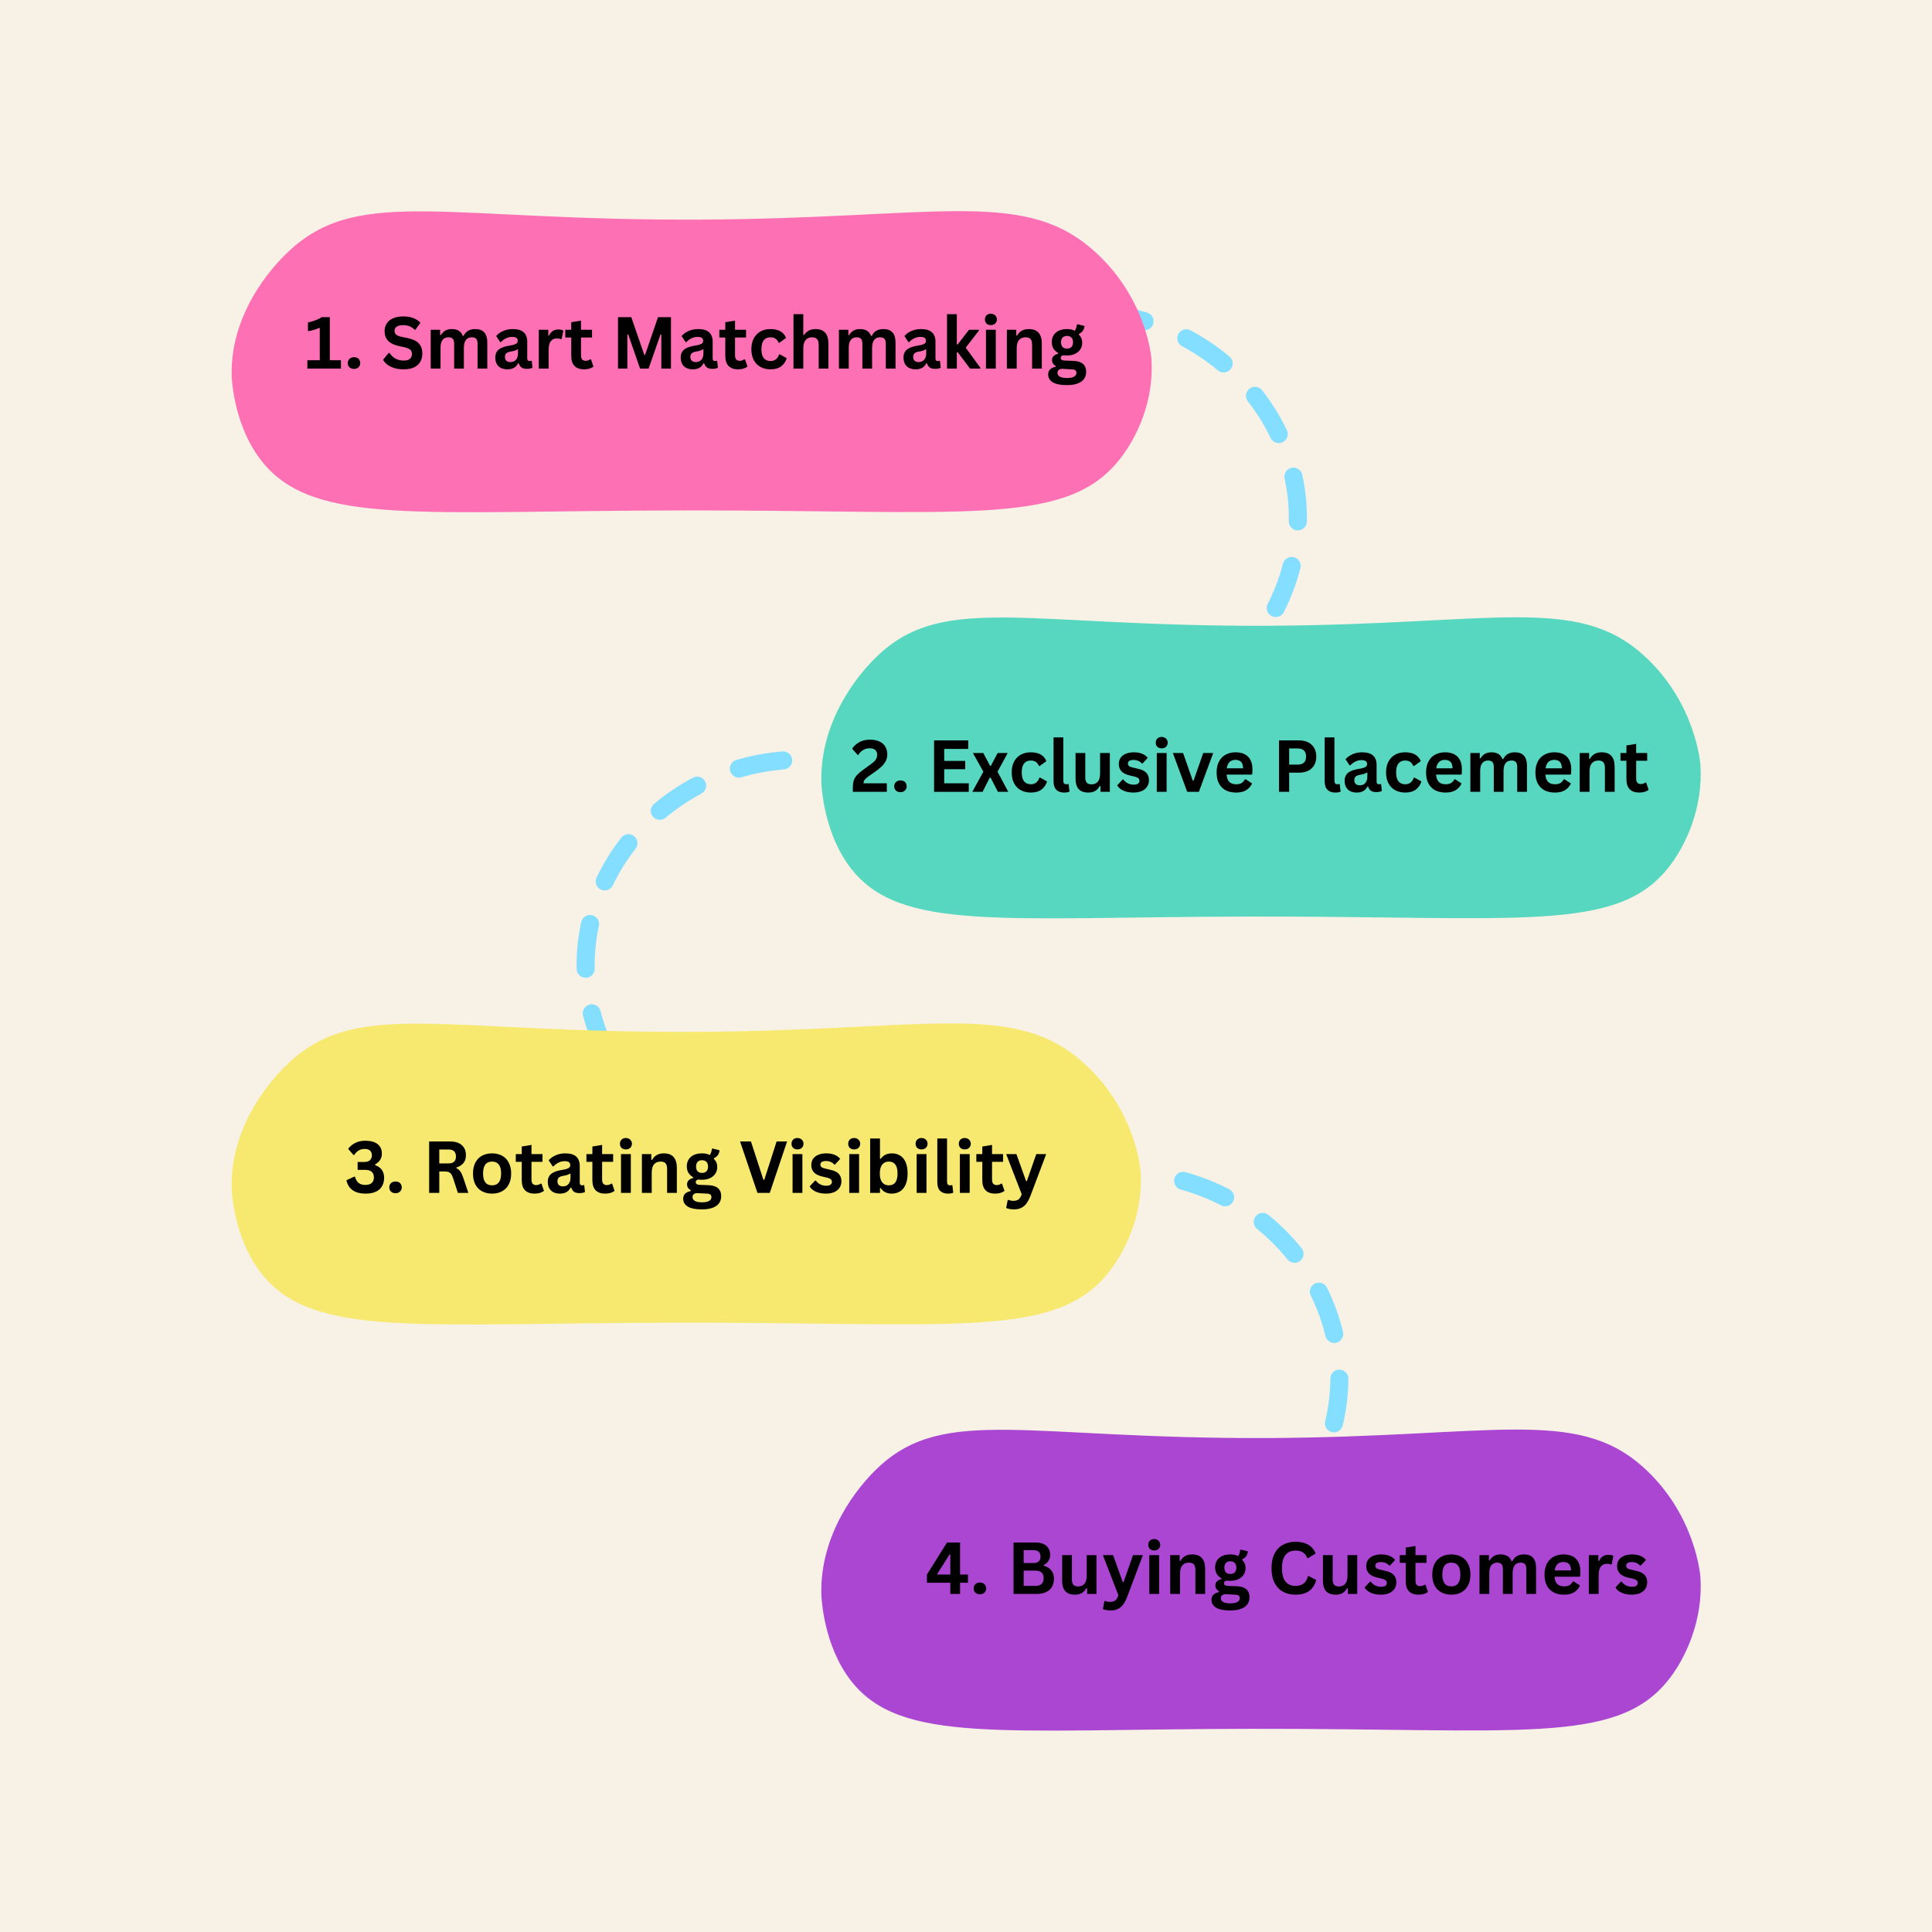 <?xml version="1.0" encoding="UTF-8" standalone="no"?>
<svg xmlns="http://www.w3.org/2000/svg" xmlns:xlink="http://www.w3.org/1999/xlink" width="500" zoomAndPan="magnify" viewBox="0 0 375 375" height="500" preserveAspectRatio="xMidYMid meet" version="1.0"><defs><g/><clipPath id="12ee74f0f8"><path d="M 0.613 4 L 180 4 L 180 64 L 0.613 64 Z M 0.613 4 " clip-rule="nonzero"/></clipPath><clipPath id="2d700ee62f"><path d="M 115 83 L 286.691 83 L 286.691 143 L 115 143 Z M 115 83 " clip-rule="nonzero"/></clipPath><clipPath id="a020e08762"><path d="M 0.613 162 L 178 162 L 178 222 L 0.613 222 Z M 0.613 162 " clip-rule="nonzero"/></clipPath><clipPath id="3f52ea1481"><path d="M 115 241 L 286.691 241 L 286.691 300 L 115 300 Z M 115 241 " clip-rule="nonzero"/></clipPath><clipPath id="3fef9acfd8"><path d="M 0.039 5 L 8 5 L 8 16 L 0.039 16 Z M 0.039 5 " clip-rule="nonzero"/></clipPath><clipPath id="1862f6282e"><rect x="0" width="153" y="0" height="20"/></clipPath><clipPath id="a4bf9c4894"><path d="M 150 6 L 156.641 6 L 156.641 16 L 150 16 Z M 150 6 " clip-rule="nonzero"/></clipPath><clipPath id="1ec8b3d973"><rect x="0" width="157" y="0" height="21"/></clipPath><clipPath id="5afe3fc0c6"><path d="M 129 8 L 137.52 8 L 137.52 19 L 129 19 Z M 129 8 " clip-rule="nonzero"/></clipPath><clipPath id="87a5463bea"><rect x="0" width="138" y="0" height="20"/></clipPath><clipPath id="b5110b644d"><path d="M 0.52 5 L 9 5 L 9 16 L 0.52 16 Z M 0.52 5 " clip-rule="nonzero"/></clipPath><clipPath id="1a5e9a9c0d"><rect x="0" width="142" y="0" height="20"/></clipPath><clipPath id="9b913e7cea"><rect x="0" width="287" y="0" height="303"/></clipPath></defs><rect x="-37.5" width="450" fill="#ffffff" y="-37.5" height="450" fill-opacity="1"/><rect x="-37.5" width="450" fill="#f8f1e6" y="-37.5" height="450" fill-opacity="1"/><g transform="matrix(1, 0, 0, 1, 44, 36)"><g clip-path="url(#9b913e7cea)"><path fill="#84deff" d="M 177.27 273.715 C 176.367 273.715 175.602 273.02 175.527 272.105 C 175.445 271.145 176.164 270.297 177.133 270.219 C 179.934 269.992 182.707 269.477 185.379 268.691 C 186.309 268.418 187.281 268.953 187.555 269.879 C 187.828 270.809 187.297 271.781 186.367 272.055 C 183.469 272.906 180.457 273.461 177.418 273.711 C 177.371 273.715 177.32 273.719 177.273 273.719 Z M 193.965 268.805 C 193.344 268.805 192.734 268.469 192.422 267.879 C 191.961 267.031 192.285 265.969 193.137 265.512 C 195.598 264.191 197.934 262.609 200.078 260.809 C 200.816 260.184 201.926 260.281 202.547 261.023 C 203.168 261.766 203.07 262.871 202.328 263.488 C 200 265.445 197.465 267.16 194.789 268.594 C 194.527 268.734 194.242 268.805 193.961 268.805 Z M 207.293 257.625 C 206.914 257.625 206.531 257.504 206.211 257.25 C 205.449 256.652 205.316 255.551 205.914 254.793 C 207.652 252.586 209.152 250.203 210.375 247.711 C 210.805 246.84 211.852 246.484 212.723 246.906 C 213.59 247.336 213.949 248.383 213.523 249.25 C 212.191 251.965 210.559 254.555 208.668 256.957 C 208.324 257.395 207.812 257.625 207.293 257.625 Z M 214.922 242.016 C 214.785 242.016 214.648 242.004 214.512 241.969 C 213.57 241.742 212.992 240.797 213.215 239.855 C 213.871 237.133 214.207 234.352 214.219 231.59 C 214.223 230.625 215.008 229.844 215.969 229.844 L 215.977 229.844 C 216.945 229.848 217.727 230.637 217.723 231.602 C 217.711 234.637 217.34 237.684 216.625 240.672 C 216.434 241.473 215.715 242.012 214.922 242.012 Z M 214.969 224.672 C 214.176 224.672 213.453 224.129 213.266 223.324 C 212.625 220.637 211.668 218 210.422 215.488 C 209.992 214.621 210.344 213.57 211.211 213.141 C 212.078 212.711 213.129 213.062 213.559 213.93 C 214.926 216.68 215.973 219.57 216.676 222.516 C 216.898 223.457 216.312 224.398 215.375 224.621 C 215.238 224.652 215.102 224.672 214.969 224.672 Z M 207.27 209.109 C 206.758 209.109 206.25 208.887 205.902 208.461 C 204.16 206.297 202.168 204.305 199.992 202.531 C 199.242 201.922 199.125 200.82 199.738 200.07 C 200.348 199.32 201.453 199.211 202.203 199.816 C 204.57 201.742 206.734 203.91 208.633 206.266 C 209.242 207.016 209.125 208.121 208.371 208.727 C 208.051 208.988 207.66 209.113 207.27 209.113 Z M 193.785 198.141 C 193.516 198.141 193.238 198.078 192.98 197.945 C 190.496 196.664 187.871 195.633 185.176 194.887 C 184.242 194.629 183.695 193.664 183.957 192.73 C 184.215 191.801 185.18 191.254 186.113 191.512 C 189.043 192.324 191.895 193.441 194.594 194.832 C 195.453 195.277 195.793 196.332 195.348 197.191 C 195.035 197.793 194.422 198.141 193.789 198.141 Z M 100.355 192.105 C 100.199 192.105 100.039 192.082 99.883 192.043 C 96.957 191.23 94.109 190.105 91.41 188.711 C 90.551 188.266 90.215 187.211 90.66 186.352 C 91.105 185.496 92.164 185.16 93.02 185.602 C 95.504 186.887 98.129 187.922 100.824 188.672 C 101.754 188.93 102.301 189.895 102.043 190.828 C 101.824 191.602 101.125 192.109 100.355 192.109 Z M 84.902 184.109 C 84.516 184.109 84.121 183.977 83.797 183.715 C 81.441 181.797 79.277 179.629 77.367 177.277 C 76.758 176.523 76.875 175.426 77.625 174.816 C 78.379 174.207 79.48 174.32 80.09 175.074 C 81.848 177.242 83.84 179.238 86.012 181.004 C 86.762 181.617 86.875 182.719 86.262 183.469 C 85.914 183.895 85.406 184.113 84.898 184.113 Z M 73.965 170.602 C 73.328 170.602 72.711 170.25 72.402 169.645 C 71.008 166.91 69.918 164.043 69.168 161.117 C 68.926 160.184 69.492 159.227 70.43 158.984 C 71.367 158.746 72.324 159.309 72.566 160.246 C 73.254 162.922 74.25 165.547 75.527 168.055 C 75.965 168.914 75.621 169.969 74.762 170.406 C 74.504 170.535 74.234 170.598 73.969 170.598 Z M 69.676 153.781 C 68.723 153.781 67.941 153.023 67.922 152.066 C 67.914 151.805 67.914 151.543 67.914 151.281 C 67.914 150.141 67.969 148.988 68.066 147.859 C 68.211 146.223 68.465 144.578 68.82 142.969 C 69.027 142.023 69.961 141.426 70.906 141.633 C 71.855 141.84 72.449 142.773 72.242 143.719 C 71.922 145.188 71.688 146.684 71.559 148.172 C 71.469 149.199 71.422 150.246 71.422 151.281 C 71.422 151.52 71.422 151.762 71.43 152 C 71.449 152.969 70.68 153.766 69.711 153.785 C 69.703 153.785 69.688 153.785 69.676 153.785 Z M 73.375 136.836 C 73.121 136.836 72.863 136.781 72.621 136.664 C 71.75 136.25 71.379 135.203 71.793 134.328 C 73.094 131.605 74.715 128.996 76.602 126.582 C 77.199 125.82 78.301 125.684 79.062 126.281 C 79.828 126.875 79.961 127.973 79.367 128.738 C 77.633 130.953 76.148 133.344 74.957 135.84 C 74.656 136.469 74.027 136.836 73.371 136.836 Z M 84.07 123.133 C 83.566 123.133 83.07 122.918 82.723 122.504 C 82.102 121.762 82.199 120.66 82.941 120.039 C 85.27 118.094 87.809 116.383 90.492 114.945 C 91.344 114.492 92.402 114.812 92.863 115.664 C 93.32 116.52 92.996 117.574 92.145 118.035 C 89.672 119.355 87.336 120.93 85.195 122.723 C 84.863 122.996 84.465 123.133 84.07 123.133 Z M 99.418 114.938 C 98.66 114.938 97.961 114.441 97.734 113.676 C 97.461 112.746 97.996 111.773 98.922 111.504 C 101.828 110.652 104.84 110.098 107.871 109.852 C 108.84 109.773 109.684 110.492 109.762 111.457 C 109.84 112.418 109.121 113.266 108.156 113.344 C 105.359 113.57 102.582 114.082 99.91 114.867 C 99.742 114.914 99.578 114.938 99.414 114.938 Z M 177.227 105.27 C 176.457 105.27 175.754 104.762 175.539 103.988 C 175.281 103.055 175.828 102.09 176.758 101.832 C 179.457 101.082 182.078 100.047 184.562 98.762 C 185.422 98.316 186.48 98.656 186.926 99.512 C 187.371 100.371 187.031 101.426 186.176 101.871 C 183.48 103.27 180.625 104.391 177.699 105.203 C 177.543 105.242 177.383 105.266 177.23 105.266 Z M 192.676 97.27 C 192.168 97.27 191.664 97.051 191.316 96.629 C 190.703 95.879 190.82 94.773 191.57 94.164 C 193.738 92.398 195.734 90.402 197.488 88.234 C 198.098 87.484 199.203 87.371 199.953 87.977 C 200.707 88.586 200.82 89.688 200.211 90.438 C 198.301 92.789 196.141 94.957 193.785 96.875 C 193.457 97.141 193.066 97.27 192.676 97.27 Z M 203.617 83.766 C 203.348 83.766 203.074 83.703 202.824 83.574 C 201.961 83.137 201.617 82.082 202.055 81.223 C 203.332 78.715 204.332 76.09 205.016 73.414 C 205.258 72.477 206.211 71.91 207.152 72.152 C 208.086 72.395 208.656 73.348 208.414 74.285 C 207.664 77.207 206.574 80.078 205.184 82.812 C 204.875 83.418 204.258 83.766 203.617 83.766 Z M 207.906 66.949 C 207.906 66.949 207.883 66.949 207.871 66.949 C 206.902 66.93 206.137 66.129 206.152 65.164 C 206.156 64.926 206.16 64.684 206.16 64.445 C 206.16 63.41 206.113 62.363 206.023 61.332 C 205.891 59.848 205.664 58.352 205.34 56.883 C 205.133 55.938 205.73 55.008 206.676 54.797 C 207.621 54.59 208.555 55.188 208.766 56.129 C 209.117 57.742 209.371 59.387 209.52 61.023 C 209.621 62.152 209.668 63.305 209.668 64.441 C 209.668 64.707 209.668 64.969 209.66 65.23 C 209.641 66.188 208.863 66.945 207.91 66.945 Z M 204.203 50.004 C 203.547 50.004 202.922 49.637 202.621 49.004 C 201.43 46.508 199.945 44.121 198.211 41.906 C 197.613 41.141 197.746 40.043 198.512 39.445 C 199.277 38.852 200.375 38.988 200.973 39.75 C 202.863 42.164 204.48 44.77 205.781 47.496 C 206.199 48.367 205.828 49.414 204.953 49.832 C 204.711 49.949 204.453 50.004 204.199 50.004 Z M 193.512 36.301 C 193.113 36.301 192.715 36.168 192.387 35.891 C 190.242 34.098 187.906 32.52 185.434 31.203 C 184.578 30.746 184.262 29.684 184.715 28.832 C 185.172 27.977 186.234 27.656 187.09 28.113 C 189.77 29.547 192.312 31.258 194.641 33.203 C 195.383 33.824 195.48 34.93 194.855 35.668 C 194.508 36.082 194.012 36.297 193.512 36.297 Z M 178.16 28.102 C 177.996 28.102 177.832 28.078 177.668 28.031 C 174.988 27.25 172.219 26.738 169.422 26.508 C 168.457 26.434 167.738 25.586 167.816 24.621 C 167.891 23.66 168.738 22.941 169.703 23.02 C 172.738 23.266 175.75 23.82 178.652 24.672 C 179.582 24.945 180.113 25.914 179.84 26.844 C 179.617 27.605 178.918 28.102 178.16 28.102 Z M 178.16 28.102 " fill-opacity="1" fill-rule="nonzero"/><g clip-path="url(#12ee74f0f8)"><path fill="#fd70b4" d="M 172.766 53.84 C 162.211 66.219 142.465 62.988 88.238 63.074 C 37.586 63.152 17.121 66.027 7.07 53.84 C 1.336 46.883 0.98 37.434 0.969 36.961 C 0.676 25.477 7.969 16.359 12.719 12.164 C 26.152 0.305 43.02 6.859 91.902 6.625 C 137.246 6.41 154.125 0.625 167.73 12.164 C 178.574 21.363 179.48 33.531 179.48 33.531 C 180.098 41.852 176.555 49.402 172.766 53.84 Z M 172.766 53.84 " fill-opacity="1" fill-rule="nonzero"/></g><g clip-path="url(#2d700ee62f)"><path fill="#57d7c0" d="M 279.621 132.668 C 269.531 145.047 250.656 141.82 198.836 141.902 C 150.418 141.98 130.859 144.855 121.254 132.668 C 115.77 125.711 115.434 116.258 115.422 115.789 C 115.145 104.305 122.109 95.188 126.652 90.996 C 139.492 79.137 155.609 85.688 202.336 85.457 C 245.676 85.242 261.805 79.457 274.812 90.996 C 285.176 100.195 286.043 112.363 286.043 112.363 C 286.633 120.684 283.246 128.234 279.625 132.672 Z M 279.621 132.668 " fill-opacity="1" fill-rule="nonzero"/></g><g clip-path="url(#a020e08762)"><path fill="#f7e96f" d="M 170.746 211.504 C 160.312 223.879 140.797 220.652 87.215 220.734 C 37.156 220.812 16.93 223.688 7 211.504 C 1.328 204.547 0.98 195.09 0.969 194.617 C 0.68 183.133 7.883 174.016 12.578 169.824 C 25.852 157.969 42.52 164.52 90.832 164.285 C 135.641 164.07 152.32 158.285 165.77 169.824 C 176.488 179.023 177.375 191.191 177.375 191.191 C 177.988 199.516 174.484 207.062 170.742 211.504 Z M 170.746 211.504 " fill-opacity="1" fill-rule="nonzero"/></g><g clip-path="url(#3f52ea1481)"><path fill="#aa46d1" d="M 279.621 290.332 C 269.531 302.707 250.656 299.48 198.836 299.562 C 150.418 299.641 130.859 302.516 121.254 290.332 C 115.77 283.375 115.434 273.922 115.422 273.453 C 115.145 261.969 122.109 252.848 126.652 248.66 C 139.492 236.801 155.609 243.352 202.336 243.121 C 245.676 242.902 261.805 237.117 274.812 248.66 C 285.176 257.855 286.043 270.023 286.043 270.023 C 286.633 278.348 283.246 285.895 279.625 290.336 Z M 279.621 290.332 " fill-opacity="1" fill-rule="nonzero"/></g><g transform="matrix(1, 0, 0, 1, 15, 20)"><g clip-path="url(#1862f6282e)"><g clip-path="url(#3fef9acfd8)"><g fill="#000000" fill-opacity="1"><g transform="translate(0.128, 15.545)"><g><path d="M 0.531 0 L 0.531 -1.625 L 2.938 -1.625 L 2.938 -7.844 L 2.781 -7.891 C 2.438 -7.723 2.098 -7.594 1.766 -7.5 C 1.441 -7.406 1.066 -7.328 0.641 -7.266 L 0.641 -8.953 C 1.742 -9.191 2.641 -9.535 3.328 -9.984 L 4.891 -9.984 L 4.891 -1.625 L 7.047 -1.625 L 7.047 0 Z M 0.531 0 "/></g></g></g></g><g fill="#000000" fill-opacity="1"><g transform="translate(7.785, 15.545)"><g><path d="M 1.922 0.062 C 1.68 0.062 1.469 0.016 1.281 -0.078 C 1.102 -0.18 0.961 -0.316 0.859 -0.484 C 0.766 -0.66 0.719 -0.859 0.719 -1.078 C 0.719 -1.297 0.766 -1.488 0.859 -1.656 C 0.961 -1.832 1.102 -1.969 1.281 -2.062 C 1.469 -2.164 1.68 -2.219 1.922 -2.219 C 2.172 -2.219 2.383 -2.172 2.562 -2.078 C 2.75 -1.984 2.891 -1.848 2.984 -1.672 C 3.086 -1.492 3.141 -1.297 3.141 -1.078 C 3.141 -0.754 3.031 -0.484 2.812 -0.266 C 2.594 -0.047 2.297 0.062 1.922 0.062 Z M 1.922 0.062 "/></g></g></g><g fill="#000000" fill-opacity="1"><g transform="translate(11.644, 15.545)"><g/></g></g><g fill="#000000" fill-opacity="1"><g transform="translate(14.944, 15.545)"><g><path d="M 4.422 0.141 C 3.734 0.141 3.117 0.055 2.578 -0.109 C 2.035 -0.285 1.582 -0.508 1.219 -0.781 C 0.863 -1.062 0.594 -1.367 0.406 -1.703 L 1.484 -3.031 L 1.656 -3.031 C 1.957 -2.582 2.336 -2.223 2.797 -1.953 C 3.266 -1.691 3.805 -1.562 4.422 -1.562 C 4.953 -1.562 5.348 -1.672 5.609 -1.891 C 5.879 -2.117 6.016 -2.426 6.016 -2.812 C 6.016 -3.051 5.973 -3.25 5.891 -3.406 C 5.805 -3.57 5.66 -3.711 5.453 -3.828 C 5.254 -3.941 4.988 -4.039 4.656 -4.125 L 3.359 -4.406 C 2.461 -4.613 1.797 -4.953 1.359 -5.422 C 0.922 -5.898 0.703 -6.52 0.703 -7.281 C 0.703 -7.844 0.844 -8.336 1.125 -8.766 C 1.406 -9.203 1.816 -9.535 2.359 -9.766 C 2.898 -10.004 3.547 -10.125 4.297 -10.125 C 5.066 -10.125 5.723 -10.02 6.266 -9.812 C 6.816 -9.613 7.281 -9.305 7.656 -8.891 L 6.688 -7.547 L 6.516 -7.547 C 6.234 -7.848 5.91 -8.07 5.547 -8.219 C 5.18 -8.363 4.766 -8.438 4.297 -8.438 C 3.754 -8.438 3.344 -8.336 3.062 -8.141 C 2.781 -7.953 2.641 -7.691 2.641 -7.359 C 2.641 -7.047 2.738 -6.797 2.938 -6.609 C 3.133 -6.422 3.473 -6.273 3.953 -6.172 L 5.266 -5.906 C 6.234 -5.695 6.938 -5.348 7.375 -4.859 C 7.812 -4.367 8.031 -3.727 8.031 -2.938 C 8.031 -2.312 7.895 -1.77 7.625 -1.312 C 7.363 -0.852 6.961 -0.492 6.422 -0.234 C 5.879 0.016 5.211 0.141 4.422 0.141 Z M 4.422 0.141 "/></g></g></g><g fill="#000000" fill-opacity="1"><g transform="translate(23.523, 15.545)"><g><path d="M 1.078 0 L 1.078 -7.531 L 2.906 -7.531 L 2.906 -6.516 L 3.047 -6.5 C 3.297 -6.895 3.582 -7.188 3.906 -7.375 C 4.238 -7.57 4.66 -7.672 5.172 -7.672 C 5.742 -7.672 6.203 -7.555 6.547 -7.328 C 6.891 -7.109 7.145 -6.781 7.312 -6.344 L 7.453 -6.344 C 7.68 -6.801 7.977 -7.133 8.344 -7.344 C 8.707 -7.562 9.164 -7.672 9.719 -7.672 C 11.281 -7.672 12.062 -6.801 12.062 -5.062 L 12.062 0 L 10.172 0 L 10.172 -4.828 C 10.172 -5.266 10.082 -5.582 9.906 -5.781 C 9.727 -5.977 9.453 -6.078 9.078 -6.078 C 8.035 -6.078 7.516 -5.383 7.516 -4 L 7.516 0 L 5.625 0 L 5.625 -4.828 C 5.625 -5.266 5.535 -5.582 5.359 -5.781 C 5.18 -5.977 4.906 -6.078 4.531 -6.078 C 4.039 -6.078 3.66 -5.91 3.391 -5.578 C 3.117 -5.254 2.984 -4.738 2.984 -4.031 L 2.984 0 Z M 1.078 0 "/></g></g></g><g fill="#000000" fill-opacity="1"><g transform="translate(36.556, 15.545)"><g><path d="M 2.938 0.141 C 2.457 0.141 2.035 0.051 1.672 -0.125 C 1.316 -0.301 1.047 -0.562 0.859 -0.906 C 0.672 -1.25 0.578 -1.66 0.578 -2.141 C 0.578 -2.586 0.672 -2.961 0.859 -3.266 C 1.047 -3.566 1.336 -3.812 1.734 -4 C 2.141 -4.195 2.664 -4.348 3.312 -4.453 C 3.77 -4.523 4.113 -4.602 4.344 -4.688 C 4.582 -4.781 4.738 -4.879 4.812 -4.984 C 4.895 -5.098 4.938 -5.238 4.938 -5.406 C 4.938 -5.645 4.852 -5.828 4.688 -5.953 C 4.52 -6.086 4.238 -6.156 3.844 -6.156 C 3.426 -6.156 3.031 -6.062 2.656 -5.875 C 2.281 -5.688 1.953 -5.441 1.672 -5.141 L 1.531 -5.141 L 0.75 -6.328 C 1.125 -6.754 1.586 -7.082 2.141 -7.312 C 2.691 -7.551 3.297 -7.672 3.953 -7.672 C 4.941 -7.672 5.66 -7.457 6.109 -7.031 C 6.555 -6.613 6.781 -6.016 6.781 -5.234 L 6.781 -1.969 C 6.781 -1.633 6.926 -1.469 7.219 -1.469 C 7.332 -1.469 7.445 -1.484 7.562 -1.516 L 7.656 -1.5 L 7.797 -0.172 C 7.691 -0.109 7.547 -0.055 7.359 -0.016 C 7.172 0.023 6.961 0.047 6.734 0.047 C 6.285 0.047 5.938 -0.035 5.688 -0.203 C 5.438 -0.379 5.254 -0.648 5.141 -1.016 L 5 -1.031 C 4.625 -0.25 3.938 0.141 2.938 0.141 Z M 3.531 -1.266 C 3.969 -1.266 4.316 -1.41 4.578 -1.703 C 4.848 -2.004 4.984 -2.414 4.984 -2.938 L 4.984 -3.703 L 4.844 -3.734 C 4.727 -3.641 4.578 -3.562 4.391 -3.5 C 4.211 -3.438 3.953 -3.375 3.609 -3.312 C 3.191 -3.25 2.895 -3.133 2.719 -2.969 C 2.539 -2.801 2.453 -2.566 2.453 -2.266 C 2.453 -1.941 2.547 -1.691 2.734 -1.516 C 2.93 -1.348 3.195 -1.266 3.531 -1.266 Z M 3.531 -1.266 "/></g></g></g><g fill="#000000" fill-opacity="1"><g transform="translate(44.5, 15.545)"><g><path d="M 1.078 0 L 1.078 -7.531 L 2.922 -7.531 L 2.922 -6.406 L 3.062 -6.391 C 3.25 -6.805 3.488 -7.109 3.781 -7.297 C 4.082 -7.492 4.441 -7.594 4.859 -7.594 C 5.285 -7.594 5.613 -7.52 5.844 -7.375 L 5.516 -5.75 L 5.375 -5.719 C 5.25 -5.77 5.129 -5.805 5.016 -5.828 C 4.898 -5.848 4.766 -5.859 4.609 -5.859 C 4.078 -5.859 3.672 -5.672 3.391 -5.297 C 3.117 -4.93 2.984 -4.336 2.984 -3.516 L 2.984 0 Z M 1.078 0 "/></g></g></g><g fill="#000000" fill-opacity="1"><g transform="translate(50.505, 15.545)"><g><path d="M 5.203 -1.797 L 5.688 -0.391 C 5.477 -0.223 5.219 -0.094 4.906 0 C 4.602 0.094 4.254 0.141 3.859 0.141 C 3.047 0.141 2.426 -0.078 2 -0.516 C 1.582 -0.961 1.375 -1.609 1.375 -2.453 L 1.375 -6.031 L 0.219 -6.031 L 0.219 -7.531 L 1.375 -7.531 L 1.375 -9 L 3.266 -9.312 L 3.266 -7.531 L 5.406 -7.531 L 5.406 -6.031 L 3.266 -6.031 L 3.266 -2.594 C 3.266 -2.219 3.344 -1.941 3.5 -1.766 C 3.656 -1.598 3.879 -1.516 4.172 -1.516 C 4.504 -1.516 4.797 -1.609 5.047 -1.797 Z M 5.203 -1.797 "/></g></g></g><g fill="#000000" fill-opacity="1"><g transform="translate(56.359, 15.545)"><g/></g></g><g fill="#000000" fill-opacity="1"><g transform="translate(59.658, 15.545)"><g><path d="M 3.109 0 L 1.297 0 L 1.297 -9.984 L 3.875 -9.984 L 6.406 -2.641 L 6.547 -2.641 L 9.062 -9.984 L 11.578 -9.984 L 11.578 0 L 9.703 0 L 9.703 -6.594 L 9.547 -6.625 L 7.234 0 L 5.578 0 L 3.281 -6.625 L 3.109 -6.594 Z M 3.109 0 "/></g></g></g><g fill="#000000" fill-opacity="1"><g transform="translate(72.548, 15.545)"><g><path d="M 2.938 0.141 C 2.457 0.141 2.035 0.051 1.672 -0.125 C 1.316 -0.301 1.047 -0.562 0.859 -0.906 C 0.672 -1.25 0.578 -1.66 0.578 -2.141 C 0.578 -2.586 0.672 -2.961 0.859 -3.266 C 1.047 -3.566 1.336 -3.812 1.734 -4 C 2.141 -4.195 2.664 -4.348 3.312 -4.453 C 3.77 -4.523 4.113 -4.602 4.344 -4.688 C 4.582 -4.781 4.738 -4.879 4.812 -4.984 C 4.895 -5.098 4.938 -5.238 4.938 -5.406 C 4.938 -5.645 4.852 -5.828 4.688 -5.953 C 4.52 -6.086 4.238 -6.156 3.844 -6.156 C 3.426 -6.156 3.031 -6.062 2.656 -5.875 C 2.281 -5.688 1.953 -5.441 1.672 -5.141 L 1.531 -5.141 L 0.75 -6.328 C 1.125 -6.754 1.586 -7.082 2.141 -7.312 C 2.691 -7.551 3.297 -7.672 3.953 -7.672 C 4.941 -7.672 5.66 -7.457 6.109 -7.031 C 6.555 -6.613 6.781 -6.016 6.781 -5.234 L 6.781 -1.969 C 6.781 -1.633 6.926 -1.469 7.219 -1.469 C 7.332 -1.469 7.445 -1.484 7.562 -1.516 L 7.656 -1.5 L 7.797 -0.172 C 7.691 -0.109 7.547 -0.055 7.359 -0.016 C 7.172 0.023 6.961 0.047 6.734 0.047 C 6.285 0.047 5.938 -0.035 5.688 -0.203 C 5.438 -0.379 5.254 -0.648 5.141 -1.016 L 5 -1.031 C 4.625 -0.25 3.938 0.141 2.938 0.141 Z M 3.531 -1.266 C 3.969 -1.266 4.316 -1.41 4.578 -1.703 C 4.848 -2.004 4.984 -2.414 4.984 -2.938 L 4.984 -3.703 L 4.844 -3.734 C 4.727 -3.641 4.578 -3.562 4.391 -3.5 C 4.211 -3.438 3.953 -3.375 3.609 -3.312 C 3.191 -3.25 2.895 -3.133 2.719 -2.969 C 2.539 -2.801 2.453 -2.566 2.453 -2.266 C 2.453 -1.941 2.547 -1.691 2.734 -1.516 C 2.93 -1.348 3.195 -1.266 3.531 -1.266 Z M 3.531 -1.266 "/></g></g></g><g fill="#000000" fill-opacity="1"><g transform="translate(80.403, 15.545)"><g><path d="M 5.203 -1.797 L 5.688 -0.391 C 5.477 -0.223 5.219 -0.094 4.906 0 C 4.602 0.094 4.254 0.141 3.859 0.141 C 3.047 0.141 2.426 -0.078 2 -0.516 C 1.582 -0.961 1.375 -1.609 1.375 -2.453 L 1.375 -6.031 L 0.219 -6.031 L 0.219 -7.531 L 1.375 -7.531 L 1.375 -9 L 3.266 -9.312 L 3.266 -7.531 L 5.406 -7.531 L 5.406 -6.031 L 3.266 -6.031 L 3.266 -2.594 C 3.266 -2.219 3.344 -1.941 3.5 -1.766 C 3.656 -1.598 3.879 -1.516 4.172 -1.516 C 4.504 -1.516 4.797 -1.609 5.047 -1.797 Z M 5.203 -1.797 "/></g></g></g><g fill="#000000" fill-opacity="1"><g transform="translate(86.168, 15.545)"><g><path d="M 4.391 0.141 C 3.66 0.141 3.016 -0.008 2.453 -0.312 C 1.898 -0.613 1.461 -1.055 1.141 -1.641 C 0.828 -2.234 0.672 -2.941 0.672 -3.766 C 0.672 -4.586 0.828 -5.289 1.141 -5.875 C 1.461 -6.469 1.898 -6.914 2.453 -7.219 C 3.004 -7.52 3.641 -7.672 4.359 -7.672 C 5.941 -7.672 6.957 -7.098 7.406 -5.953 L 6.109 -5.016 L 5.969 -5.016 C 5.812 -5.367 5.609 -5.633 5.359 -5.812 C 5.109 -5.988 4.773 -6.078 4.359 -6.078 C 3.805 -6.078 3.379 -5.883 3.078 -5.5 C 2.773 -5.125 2.625 -4.547 2.625 -3.766 C 2.625 -2.992 2.773 -2.414 3.078 -2.031 C 3.391 -1.656 3.828 -1.469 4.391 -1.469 C 4.797 -1.469 5.141 -1.578 5.422 -1.797 C 5.711 -2.016 5.922 -2.332 6.047 -2.75 L 6.188 -2.766 L 7.531 -2.016 C 7.344 -1.379 6.988 -0.859 6.469 -0.453 C 5.945 -0.055 5.254 0.141 4.391 0.141 Z M 4.391 0.141 "/></g></g></g><g fill="#000000" fill-opacity="1"><g transform="translate(93.935, 15.545)"><g><path d="M 1.078 0 L 1.078 -10.562 L 2.984 -10.562 L 2.984 -6.547 L 3.125 -6.516 C 3.375 -6.891 3.68 -7.176 4.047 -7.375 C 4.41 -7.57 4.848 -7.672 5.359 -7.672 C 7.023 -7.672 7.859 -6.727 7.859 -4.844 L 7.859 0 L 5.969 0 L 5.969 -4.609 C 5.969 -5.117 5.863 -5.488 5.656 -5.719 C 5.445 -5.957 5.129 -6.078 4.703 -6.078 C 4.172 -6.078 3.75 -5.898 3.438 -5.547 C 3.133 -5.191 2.984 -4.645 2.984 -3.906 L 2.984 0 Z M 1.078 0 "/></g></g></g><g fill="#000000" fill-opacity="1"><g transform="translate(102.76, 15.545)"><g><path d="M 1.078 0 L 1.078 -7.531 L 2.906 -7.531 L 2.906 -6.516 L 3.047 -6.5 C 3.297 -6.895 3.582 -7.188 3.906 -7.375 C 4.238 -7.57 4.66 -7.672 5.172 -7.672 C 5.742 -7.672 6.203 -7.555 6.547 -7.328 C 6.891 -7.109 7.145 -6.781 7.312 -6.344 L 7.453 -6.344 C 7.68 -6.801 7.977 -7.133 8.344 -7.344 C 8.707 -7.562 9.164 -7.672 9.719 -7.672 C 11.281 -7.672 12.062 -6.801 12.062 -5.062 L 12.062 0 L 10.172 0 L 10.172 -4.828 C 10.172 -5.266 10.082 -5.582 9.906 -5.781 C 9.727 -5.977 9.453 -6.078 9.078 -6.078 C 8.035 -6.078 7.516 -5.383 7.516 -4 L 7.516 0 L 5.625 0 L 5.625 -4.828 C 5.625 -5.266 5.535 -5.582 5.359 -5.781 C 5.18 -5.977 4.906 -6.078 4.531 -6.078 C 4.039 -6.078 3.66 -5.91 3.391 -5.578 C 3.117 -5.254 2.984 -4.738 2.984 -4.031 L 2.984 0 Z M 1.078 0 "/></g></g></g><g fill="#000000" fill-opacity="1"><g transform="translate(115.793, 15.545)"><g><path d="M 2.938 0.141 C 2.457 0.141 2.035 0.051 1.672 -0.125 C 1.316 -0.301 1.047 -0.562 0.859 -0.906 C 0.672 -1.25 0.578 -1.66 0.578 -2.141 C 0.578 -2.586 0.672 -2.961 0.859 -3.266 C 1.047 -3.566 1.336 -3.812 1.734 -4 C 2.141 -4.195 2.664 -4.348 3.312 -4.453 C 3.77 -4.523 4.113 -4.602 4.344 -4.688 C 4.582 -4.781 4.738 -4.879 4.812 -4.984 C 4.895 -5.098 4.938 -5.238 4.938 -5.406 C 4.938 -5.645 4.852 -5.828 4.688 -5.953 C 4.52 -6.086 4.238 -6.156 3.844 -6.156 C 3.426 -6.156 3.031 -6.062 2.656 -5.875 C 2.281 -5.688 1.953 -5.441 1.672 -5.141 L 1.531 -5.141 L 0.75 -6.328 C 1.125 -6.754 1.586 -7.082 2.141 -7.312 C 2.691 -7.551 3.297 -7.672 3.953 -7.672 C 4.941 -7.672 5.66 -7.457 6.109 -7.031 C 6.555 -6.613 6.781 -6.016 6.781 -5.234 L 6.781 -1.969 C 6.781 -1.633 6.926 -1.469 7.219 -1.469 C 7.332 -1.469 7.445 -1.484 7.562 -1.516 L 7.656 -1.5 L 7.797 -0.172 C 7.691 -0.109 7.547 -0.055 7.359 -0.016 C 7.172 0.023 6.961 0.047 6.734 0.047 C 6.285 0.047 5.938 -0.035 5.688 -0.203 C 5.438 -0.379 5.254 -0.648 5.141 -1.016 L 5 -1.031 C 4.625 -0.25 3.938 0.141 2.938 0.141 Z M 3.531 -1.266 C 3.969 -1.266 4.316 -1.41 4.578 -1.703 C 4.848 -2.004 4.984 -2.414 4.984 -2.938 L 4.984 -3.703 L 4.844 -3.734 C 4.727 -3.641 4.578 -3.562 4.391 -3.5 C 4.211 -3.438 3.953 -3.375 3.609 -3.312 C 3.191 -3.25 2.895 -3.133 2.719 -2.969 C 2.539 -2.801 2.453 -2.566 2.453 -2.266 C 2.453 -1.941 2.547 -1.691 2.734 -1.516 C 2.93 -1.348 3.195 -1.266 3.531 -1.266 Z M 3.531 -1.266 "/></g></g></g><g fill="#000000" fill-opacity="1"><g transform="translate(123.737, 15.545)"><g><path d="M 1.078 0 L 1.078 -10.562 L 2.984 -10.562 L 2.984 -4.703 L 3.156 -4.703 L 5.344 -7.531 L 7.266 -7.531 L 7.266 -7.375 L 4.703 -4.062 L 7.547 -0.172 L 7.547 0 L 5.547 0 L 3.156 -3.172 L 2.984 -3.172 L 2.984 0 Z M 1.078 0 "/></g></g></g><g fill="#000000" fill-opacity="1"><g transform="translate(131.299, 15.545)"><g><path d="M 2.031 -8.438 C 1.688 -8.438 1.406 -8.535 1.188 -8.734 C 0.977 -8.941 0.875 -9.211 0.875 -9.547 C 0.875 -9.867 0.977 -10.133 1.188 -10.344 C 1.406 -10.551 1.688 -10.656 2.031 -10.656 C 2.258 -10.656 2.461 -10.602 2.641 -10.5 C 2.816 -10.406 2.953 -10.273 3.047 -10.109 C 3.148 -9.941 3.203 -9.754 3.203 -9.547 C 3.203 -9.328 3.148 -9.133 3.047 -8.969 C 2.953 -8.801 2.816 -8.672 2.641 -8.578 C 2.461 -8.484 2.258 -8.438 2.031 -8.438 Z M 1.078 0 L 1.078 -7.531 L 2.984 -7.531 L 2.984 0 Z M 1.078 0 "/></g></g></g><g fill="#000000" fill-opacity="1"><g transform="translate(135.356, 15.545)"><g><path d="M 1.078 0 L 1.078 -7.531 L 2.906 -7.531 L 2.906 -6.422 L 3.047 -6.391 C 3.516 -7.242 4.273 -7.672 5.328 -7.672 C 6.191 -7.672 6.828 -7.43 7.234 -6.953 C 7.648 -6.484 7.859 -5.797 7.859 -4.891 L 7.859 0 L 5.969 0 L 5.969 -4.656 C 5.969 -5.164 5.863 -5.531 5.656 -5.75 C 5.457 -5.969 5.141 -6.078 4.703 -6.078 C 4.16 -6.078 3.738 -5.898 3.438 -5.547 C 3.133 -5.203 2.984 -4.656 2.984 -3.906 L 2.984 0 Z M 1.078 0 "/></g></g></g><g fill="#000000" fill-opacity="1"><g transform="translate(144.182, 15.545)"><g><path d="M 3.906 3.203 C 2.664 3.203 1.75 3.02 1.156 2.656 C 0.562 2.289 0.266 1.781 0.266 1.125 C 0.266 0.727 0.391 0.406 0.641 0.156 C 0.898 -0.094 1.266 -0.266 1.734 -0.359 L 1.734 -0.5 C 1.484 -0.656 1.301 -0.828 1.188 -1.016 C 1.07 -1.203 1.016 -1.422 1.016 -1.672 C 1.016 -2.273 1.41 -2.68 2.203 -2.891 L 2.203 -3.031 C 1.797 -3.27 1.488 -3.562 1.281 -3.906 C 1.07 -4.25 0.969 -4.664 0.969 -5.156 C 0.969 -5.656 1.082 -6.094 1.312 -6.469 C 1.551 -6.852 1.891 -7.148 2.328 -7.359 C 2.773 -7.566 3.305 -7.672 3.922 -7.672 C 4.555 -7.672 5.055 -7.562 5.422 -7.344 C 5.66 -7.688 5.797 -8.078 5.828 -8.516 L 5.969 -8.609 L 7.328 -8.266 C 7.285 -7.91 7.18 -7.609 7.016 -7.359 C 6.848 -7.117 6.586 -6.906 6.234 -6.719 L 6.234 -6.562 C 6.66 -6.188 6.875 -5.664 6.875 -5 C 6.875 -4.531 6.754 -4.113 6.516 -3.75 C 6.285 -3.383 5.945 -3.094 5.5 -2.875 C 5.062 -2.656 4.535 -2.547 3.922 -2.547 L 3.641 -2.562 C 3.453 -2.57 3.32 -2.578 3.25 -2.578 C 3.082 -2.578 2.945 -2.531 2.844 -2.438 C 2.75 -2.344 2.703 -2.223 2.703 -2.078 C 2.703 -1.922 2.766 -1.797 2.891 -1.703 C 3.023 -1.617 3.211 -1.57 3.453 -1.562 L 5.141 -1.5 C 6.805 -1.445 7.641 -0.727 7.641 0.656 C 7.641 1.145 7.516 1.578 7.266 1.953 C 7.016 2.336 6.613 2.641 6.062 2.859 C 5.508 3.086 4.789 3.203 3.906 3.203 Z M 3.922 -3.875 C 4.285 -3.875 4.57 -3.977 4.781 -4.188 C 4.988 -4.406 5.094 -4.711 5.094 -5.109 C 5.094 -5.504 4.988 -5.805 4.781 -6.016 C 4.57 -6.234 4.285 -6.344 3.922 -6.344 C 3.555 -6.344 3.27 -6.234 3.062 -6.016 C 2.863 -5.805 2.766 -5.504 2.766 -5.109 C 2.766 -4.711 2.863 -4.406 3.062 -4.188 C 3.27 -3.977 3.555 -3.875 3.922 -3.875 Z M 3.906 1.828 C 4.551 1.828 5.02 1.734 5.312 1.547 C 5.602 1.367 5.75 1.133 5.75 0.844 C 5.75 0.602 5.676 0.426 5.531 0.312 C 5.383 0.207 5.145 0.148 4.812 0.141 L 3.328 0.062 C 3.273 0.062 3.227 0.055 3.188 0.047 C 3.145 0.047 3.102 0.047 3.062 0.047 C 2.738 0.047 2.492 0.113 2.328 0.25 C 2.16 0.395 2.078 0.586 2.078 0.828 C 2.078 1.141 2.227 1.383 2.531 1.562 C 2.844 1.738 3.301 1.828 3.906 1.828 Z M 3.906 1.828 "/></g></g></g></g></g><g transform="matrix(1, 0, 0, 1, 120, 102)"><g clip-path="url(#1ec8b3d973)"><g fill="#000000" fill-opacity="1"><g transform="translate(1.053, 15.694)"><g><path d="M 0.484 -0.797 C 0.484 -1.348 0.539 -1.812 0.656 -2.188 C 0.781 -2.562 0.977 -2.906 1.25 -3.219 C 1.531 -3.531 1.922 -3.867 2.422 -4.234 L 3.75 -5.188 C 4.113 -5.445 4.395 -5.672 4.594 -5.859 C 4.801 -6.055 4.953 -6.258 5.047 -6.469 C 5.148 -6.676 5.203 -6.914 5.203 -7.188 C 5.203 -7.594 5.078 -7.906 4.828 -8.125 C 4.586 -8.344 4.223 -8.453 3.734 -8.453 C 3.266 -8.453 2.844 -8.336 2.469 -8.109 C 2.102 -7.891 1.801 -7.582 1.562 -7.188 L 1.422 -7.156 L 0.344 -8.375 C 0.695 -8.895 1.16 -9.316 1.734 -9.641 C 2.305 -9.961 3 -10.125 3.812 -10.125 C 4.562 -10.125 5.188 -10 5.688 -9.75 C 6.188 -9.508 6.555 -9.176 6.797 -8.75 C 7.047 -8.32 7.172 -7.832 7.172 -7.281 C 7.172 -6.812 7.07 -6.379 6.875 -5.984 C 6.676 -5.598 6.398 -5.238 6.047 -4.906 C 5.703 -4.57 5.254 -4.211 4.703 -3.828 L 3.516 -3 C 3.16 -2.75 2.91 -2.523 2.766 -2.328 C 2.629 -2.129 2.562 -1.906 2.562 -1.656 L 7.078 -1.656 L 7.078 0 L 0.484 0 Z M 0.484 -0.797 "/></g></g></g><g fill="#000000" fill-opacity="1"><g transform="translate(8.847, 15.694)"><g><path d="M 1.922 0.062 C 1.68 0.062 1.469 0.016 1.281 -0.078 C 1.102 -0.18 0.961 -0.316 0.859 -0.484 C 0.766 -0.66 0.719 -0.859 0.719 -1.078 C 0.719 -1.297 0.766 -1.488 0.859 -1.656 C 0.961 -1.832 1.102 -1.969 1.281 -2.062 C 1.469 -2.164 1.68 -2.219 1.922 -2.219 C 2.172 -2.219 2.383 -2.172 2.562 -2.078 C 2.75 -1.984 2.891 -1.848 2.984 -1.672 C 3.086 -1.492 3.141 -1.297 3.141 -1.078 C 3.141 -0.754 3.031 -0.484 2.812 -0.266 C 2.594 -0.047 2.297 0.062 1.922 0.062 Z M 1.922 0.062 "/></g></g></g><g fill="#000000" fill-opacity="1"><g transform="translate(12.707, 15.694)"><g/></g></g><g fill="#000000" fill-opacity="1"><g transform="translate(16.006, 15.694)"><g><path d="M 3.266 -4.391 L 3.266 -1.656 L 8.031 -1.656 L 8.031 0 L 1.297 0 L 1.297 -9.984 L 7.922 -9.984 L 7.922 -8.328 L 3.266 -8.328 L 3.266 -6 L 7.344 -6 L 7.344 -4.391 Z M 3.266 -4.391 "/></g></g></g><g fill="#000000" fill-opacity="1"><g transform="translate(24.592, 15.694)"><g><path d="M 2.125 0 L 0.125 0 L 2.281 -3.906 L 0.25 -7.531 L 2.266 -7.531 L 3.578 -5.047 L 3.734 -5.047 L 5.047 -7.531 L 7 -7.531 L 5.031 -3.906 L 7.109 0 L 5.094 0 L 3.688 -2.75 L 3.516 -2.75 Z M 2.125 0 "/></g></g></g><g fill="#000000" fill-opacity="1"><g transform="translate(31.696, 15.694)"><g><path d="M 4.391 0.141 C 3.66 0.141 3.016 -0.008 2.453 -0.312 C 1.898 -0.613 1.461 -1.055 1.141 -1.641 C 0.828 -2.234 0.672 -2.941 0.672 -3.766 C 0.672 -4.586 0.828 -5.289 1.141 -5.875 C 1.461 -6.469 1.898 -6.914 2.453 -7.219 C 3.004 -7.52 3.641 -7.672 4.359 -7.672 C 5.941 -7.672 6.957 -7.098 7.406 -5.953 L 6.109 -5.016 L 5.969 -5.016 C 5.812 -5.367 5.609 -5.633 5.359 -5.812 C 5.109 -5.988 4.773 -6.078 4.359 -6.078 C 3.805 -6.078 3.379 -5.883 3.078 -5.5 C 2.773 -5.125 2.625 -4.547 2.625 -3.766 C 2.625 -2.992 2.773 -2.414 3.078 -2.031 C 3.391 -1.656 3.828 -1.469 4.391 -1.469 C 4.797 -1.469 5.141 -1.578 5.422 -1.797 C 5.711 -2.016 5.922 -2.332 6.047 -2.75 L 6.188 -2.766 L 7.531 -2.016 C 7.344 -1.379 6.988 -0.859 6.469 -0.453 C 5.945 -0.055 5.254 0.141 4.391 0.141 Z M 4.391 0.141 "/></g></g></g><g fill="#000000" fill-opacity="1"><g transform="translate(39.463, 15.694)"><g><path d="M 3.125 0.141 C 2.445 0.141 1.926 -0.039 1.562 -0.406 C 1.207 -0.77 1.031 -1.328 1.031 -2.078 L 1.031 -10.562 L 2.922 -10.562 L 2.922 -2.156 C 2.922 -1.695 3.113 -1.469 3.5 -1.469 C 3.613 -1.469 3.727 -1.484 3.844 -1.516 L 3.953 -1.484 L 4.125 -0.031 C 4.008 0.02 3.863 0.062 3.688 0.094 C 3.52 0.125 3.332 0.141 3.125 0.141 Z M 3.125 0.141 "/></g></g></g><g fill="#000000" fill-opacity="1"><g transform="translate(43.793, 15.694)"><g><path d="M 3.453 0.141 C 2.598 0.141 1.969 -0.086 1.562 -0.547 C 1.164 -1.016 0.969 -1.68 0.969 -2.547 L 0.969 -7.531 L 2.859 -7.531 L 2.859 -2.781 C 2.859 -2.32 2.957 -1.984 3.156 -1.766 C 3.352 -1.555 3.66 -1.453 4.078 -1.453 C 4.598 -1.453 5.004 -1.625 5.297 -1.969 C 5.586 -2.312 5.734 -2.852 5.734 -3.594 L 5.734 -7.531 L 7.625 -7.531 L 7.625 0 L 5.812 0 L 5.812 -1.109 L 5.672 -1.141 C 5.43 -0.703 5.133 -0.379 4.781 -0.172 C 4.438 0.035 3.992 0.141 3.453 0.141 Z M 3.453 0.141 "/></g></g></g><g fill="#000000" fill-opacity="1"><g transform="translate(52.509, 15.694)"><g><path d="M 3.516 0.141 C 3.004 0.141 2.535 0.082 2.109 -0.031 C 1.68 -0.156 1.316 -0.32 1.016 -0.531 C 0.711 -0.75 0.488 -0.992 0.344 -1.266 L 1.391 -2.391 L 1.531 -2.391 C 1.781 -2.055 2.078 -1.805 2.422 -1.641 C 2.766 -1.473 3.133 -1.391 3.531 -1.391 C 3.906 -1.391 4.188 -1.453 4.375 -1.578 C 4.562 -1.711 4.656 -1.906 4.656 -2.156 C 4.656 -2.344 4.586 -2.5 4.453 -2.625 C 4.316 -2.758 4.098 -2.863 3.797 -2.938 L 2.797 -3.172 C 2.055 -3.348 1.516 -3.617 1.172 -3.984 C 0.828 -4.359 0.656 -4.828 0.656 -5.391 C 0.656 -5.859 0.77 -6.266 1 -6.609 C 1.238 -6.953 1.578 -7.211 2.016 -7.391 C 2.453 -7.578 2.957 -7.672 3.531 -7.672 C 4.207 -7.672 4.77 -7.57 5.219 -7.375 C 5.664 -7.188 6.016 -6.926 6.266 -6.594 L 5.25 -5.5 L 5.125 -5.5 C 4.914 -5.738 4.676 -5.91 4.406 -6.016 C 4.145 -6.129 3.852 -6.188 3.531 -6.188 C 2.789 -6.188 2.422 -5.953 2.422 -5.484 C 2.422 -5.297 2.488 -5.141 2.625 -5.016 C 2.758 -4.891 3.004 -4.789 3.359 -4.719 L 4.281 -4.5 C 5.051 -4.344 5.613 -4.082 5.969 -3.719 C 6.32 -3.352 6.5 -2.867 6.5 -2.266 C 6.5 -1.785 6.379 -1.363 6.141 -1 C 5.898 -0.633 5.555 -0.352 5.109 -0.156 C 4.66 0.039 4.129 0.141 3.516 0.141 Z M 3.516 0.141 "/></g></g></g><g fill="#000000" fill-opacity="1"><g transform="translate(59.456, 15.694)"><g><path d="M 2.031 -8.438 C 1.688 -8.438 1.406 -8.535 1.188 -8.734 C 0.977 -8.941 0.875 -9.211 0.875 -9.547 C 0.875 -9.867 0.977 -10.133 1.188 -10.344 C 1.406 -10.551 1.688 -10.656 2.031 -10.656 C 2.258 -10.656 2.461 -10.602 2.641 -10.5 C 2.816 -10.406 2.953 -10.273 3.047 -10.109 C 3.148 -9.941 3.203 -9.754 3.203 -9.547 C 3.203 -9.328 3.148 -9.133 3.047 -8.969 C 2.953 -8.801 2.816 -8.672 2.641 -8.578 C 2.461 -8.484 2.258 -8.438 2.031 -8.438 Z M 1.078 0 L 1.078 -7.531 L 2.984 -7.531 L 2.984 0 Z M 1.078 0 "/></g></g></g><g fill="#000000" fill-opacity="1"><g transform="translate(63.514, 15.694)"><g><path d="M 5.188 0 L 2.922 0 L 0.141 -7.531 L 2.125 -7.531 L 4 -2.172 L 4.156 -2.172 L 6.031 -7.531 L 7.969 -7.531 Z M 5.188 0 "/></g></g></g><g fill="#000000" fill-opacity="1"><g transform="translate(71.472, 15.694)"><g><path d="M 7.438 -3.344 L 2.609 -3.344 C 2.66 -2.688 2.844 -2.207 3.156 -1.906 C 3.477 -1.613 3.914 -1.469 4.469 -1.469 C 4.895 -1.469 5.242 -1.547 5.516 -1.703 C 5.785 -1.867 6.004 -2.113 6.172 -2.438 L 6.312 -2.438 L 7.562 -1.625 C 7.32 -1.102 6.953 -0.676 6.453 -0.344 C 5.953 -0.02 5.289 0.141 4.469 0.141 C 3.688 0.141 3.008 -0.004 2.438 -0.297 C 1.875 -0.598 1.438 -1.039 1.125 -1.625 C 0.82 -2.207 0.672 -2.922 0.672 -3.766 C 0.672 -4.617 0.832 -5.336 1.156 -5.922 C 1.477 -6.516 1.914 -6.953 2.469 -7.234 C 3.02 -7.523 3.641 -7.672 4.328 -7.672 C 5.391 -7.672 6.203 -7.391 6.766 -6.828 C 7.336 -6.266 7.625 -5.438 7.625 -4.344 C 7.625 -3.945 7.613 -3.641 7.594 -3.422 Z M 5.812 -4.562 C 5.801 -5.133 5.672 -5.551 5.422 -5.812 C 5.172 -6.07 4.805 -6.203 4.328 -6.203 C 3.367 -6.203 2.805 -5.656 2.641 -4.562 Z M 5.812 -4.562 "/></g></g></g><g fill="#000000" fill-opacity="1"><g transform="translate(79.662, 15.694)"><g/></g></g><g fill="#000000" fill-opacity="1"><g transform="translate(82.961, 15.694)"><g><path d="M 5.156 -9.984 C 5.875 -9.984 6.484 -9.852 6.984 -9.594 C 7.492 -9.332 7.879 -8.961 8.141 -8.484 C 8.398 -8.016 8.531 -7.469 8.531 -6.844 C 8.531 -6.219 8.398 -5.672 8.141 -5.203 C 7.879 -4.734 7.492 -4.367 6.984 -4.109 C 6.484 -3.848 5.875 -3.719 5.156 -3.719 L 3.266 -3.719 L 3.266 0 L 1.297 0 L 1.297 -9.984 Z M 4.891 -5.281 C 5.992 -5.281 6.547 -5.801 6.547 -6.844 C 6.547 -7.895 5.992 -8.422 4.891 -8.422 L 3.266 -8.422 L 3.266 -5.281 Z M 4.891 -5.281 "/></g></g></g><g fill="#000000" fill-opacity="1"><g transform="translate(92.087, 15.694)"><g><path d="M 3.125 0.141 C 2.445 0.141 1.926 -0.039 1.562 -0.406 C 1.207 -0.77 1.031 -1.328 1.031 -2.078 L 1.031 -10.562 L 2.922 -10.562 L 2.922 -2.156 C 2.922 -1.695 3.113 -1.469 3.5 -1.469 C 3.613 -1.469 3.727 -1.484 3.844 -1.516 L 3.953 -1.484 L 4.125 -0.031 C 4.008 0.02 3.863 0.062 3.688 0.094 C 3.52 0.125 3.332 0.141 3.125 0.141 Z M 3.125 0.141 "/></g></g></g><g fill="#000000" fill-opacity="1"><g transform="translate(96.417, 15.694)"><g><path d="M 2.938 0.141 C 2.457 0.141 2.035 0.051 1.672 -0.125 C 1.316 -0.301 1.047 -0.562 0.859 -0.906 C 0.672 -1.25 0.578 -1.66 0.578 -2.141 C 0.578 -2.586 0.672 -2.961 0.859 -3.266 C 1.047 -3.566 1.336 -3.812 1.734 -4 C 2.141 -4.195 2.664 -4.348 3.312 -4.453 C 3.77 -4.523 4.113 -4.602 4.344 -4.688 C 4.582 -4.781 4.738 -4.879 4.812 -4.984 C 4.895 -5.098 4.938 -5.238 4.938 -5.406 C 4.938 -5.645 4.852 -5.828 4.688 -5.953 C 4.52 -6.086 4.238 -6.156 3.844 -6.156 C 3.426 -6.156 3.031 -6.062 2.656 -5.875 C 2.281 -5.688 1.953 -5.441 1.672 -5.141 L 1.531 -5.141 L 0.75 -6.328 C 1.125 -6.754 1.586 -7.082 2.141 -7.312 C 2.691 -7.551 3.297 -7.672 3.953 -7.672 C 4.941 -7.672 5.66 -7.457 6.109 -7.031 C 6.555 -6.613 6.781 -6.016 6.781 -5.234 L 6.781 -1.969 C 6.781 -1.633 6.926 -1.469 7.219 -1.469 C 7.332 -1.469 7.445 -1.484 7.562 -1.516 L 7.656 -1.5 L 7.797 -0.172 C 7.691 -0.109 7.547 -0.055 7.359 -0.016 C 7.172 0.023 6.961 0.047 6.734 0.047 C 6.285 0.047 5.938 -0.035 5.688 -0.203 C 5.438 -0.379 5.254 -0.648 5.141 -1.016 L 5 -1.031 C 4.625 -0.25 3.938 0.141 2.938 0.141 Z M 3.531 -1.266 C 3.969 -1.266 4.316 -1.41 4.578 -1.703 C 4.848 -2.004 4.984 -2.414 4.984 -2.938 L 4.984 -3.703 L 4.844 -3.734 C 4.727 -3.641 4.578 -3.562 4.391 -3.5 C 4.211 -3.438 3.953 -3.375 3.609 -3.312 C 3.191 -3.25 2.895 -3.133 2.719 -2.969 C 2.539 -2.801 2.453 -2.566 2.453 -2.266 C 2.453 -1.941 2.547 -1.691 2.734 -1.516 C 2.93 -1.348 3.195 -1.266 3.531 -1.266 Z M 3.531 -1.266 "/></g></g></g><g fill="#000000" fill-opacity="1"><g transform="translate(104.362, 15.694)"><g><path d="M 4.391 0.141 C 3.66 0.141 3.016 -0.008 2.453 -0.312 C 1.898 -0.613 1.461 -1.055 1.141 -1.641 C 0.828 -2.234 0.672 -2.941 0.672 -3.766 C 0.672 -4.586 0.828 -5.289 1.141 -5.875 C 1.461 -6.469 1.898 -6.914 2.453 -7.219 C 3.004 -7.52 3.641 -7.672 4.359 -7.672 C 5.941 -7.672 6.957 -7.098 7.406 -5.953 L 6.109 -5.016 L 5.969 -5.016 C 5.812 -5.367 5.609 -5.633 5.359 -5.812 C 5.109 -5.988 4.773 -6.078 4.359 -6.078 C 3.805 -6.078 3.379 -5.883 3.078 -5.5 C 2.773 -5.125 2.625 -4.547 2.625 -3.766 C 2.625 -2.992 2.773 -2.414 3.078 -2.031 C 3.391 -1.656 3.828 -1.469 4.391 -1.469 C 4.797 -1.469 5.141 -1.578 5.422 -1.797 C 5.711 -2.016 5.922 -2.332 6.047 -2.75 L 6.188 -2.766 L 7.531 -2.016 C 7.344 -1.379 6.988 -0.859 6.469 -0.453 C 5.945 -0.055 5.254 0.141 4.391 0.141 Z M 4.391 0.141 "/></g></g></g><g fill="#000000" fill-opacity="1"><g transform="translate(112.128, 15.694)"><g><path d="M 7.438 -3.344 L 2.609 -3.344 C 2.66 -2.688 2.844 -2.207 3.156 -1.906 C 3.477 -1.613 3.914 -1.469 4.469 -1.469 C 4.895 -1.469 5.242 -1.547 5.516 -1.703 C 5.785 -1.867 6.004 -2.113 6.172 -2.438 L 6.312 -2.438 L 7.562 -1.625 C 7.32 -1.102 6.953 -0.676 6.453 -0.344 C 5.953 -0.02 5.289 0.141 4.469 0.141 C 3.688 0.141 3.008 -0.004 2.438 -0.297 C 1.875 -0.598 1.438 -1.039 1.125 -1.625 C 0.82 -2.207 0.672 -2.922 0.672 -3.766 C 0.672 -4.617 0.832 -5.336 1.156 -5.922 C 1.477 -6.516 1.914 -6.953 2.469 -7.234 C 3.02 -7.523 3.641 -7.672 4.328 -7.672 C 5.391 -7.672 6.203 -7.391 6.766 -6.828 C 7.336 -6.266 7.625 -5.438 7.625 -4.344 C 7.625 -3.945 7.613 -3.641 7.594 -3.422 Z M 5.812 -4.562 C 5.801 -5.133 5.672 -5.551 5.422 -5.812 C 5.172 -6.07 4.805 -6.203 4.328 -6.203 C 3.367 -6.203 2.805 -5.656 2.641 -4.562 Z M 5.812 -4.562 "/></g></g></g><g fill="#000000" fill-opacity="1"><g transform="translate(120.318, 15.694)"><g><path d="M 1.078 0 L 1.078 -7.531 L 2.906 -7.531 L 2.906 -6.516 L 3.047 -6.5 C 3.297 -6.895 3.582 -7.188 3.906 -7.375 C 4.238 -7.57 4.66 -7.672 5.172 -7.672 C 5.742 -7.672 6.203 -7.555 6.547 -7.328 C 6.891 -7.109 7.145 -6.781 7.312 -6.344 L 7.453 -6.344 C 7.68 -6.801 7.977 -7.133 8.344 -7.344 C 8.707 -7.562 9.164 -7.672 9.719 -7.672 C 11.281 -7.672 12.062 -6.801 12.062 -5.062 L 12.062 0 L 10.172 0 L 10.172 -4.828 C 10.172 -5.266 10.082 -5.582 9.906 -5.781 C 9.727 -5.977 9.453 -6.078 9.078 -6.078 C 8.035 -6.078 7.516 -5.383 7.516 -4 L 7.516 0 L 5.625 0 L 5.625 -4.828 C 5.625 -5.266 5.535 -5.582 5.359 -5.781 C 5.18 -5.977 4.906 -6.078 4.531 -6.078 C 4.039 -6.078 3.66 -5.91 3.391 -5.578 C 3.117 -5.254 2.984 -4.738 2.984 -4.031 L 2.984 0 Z M 1.078 0 "/></g></g></g><g fill="#000000" fill-opacity="1"><g transform="translate(133.351, 15.694)"><g><path d="M 7.438 -3.344 L 2.609 -3.344 C 2.66 -2.688 2.844 -2.207 3.156 -1.906 C 3.477 -1.613 3.914 -1.469 4.469 -1.469 C 4.895 -1.469 5.242 -1.547 5.516 -1.703 C 5.785 -1.867 6.004 -2.113 6.172 -2.438 L 6.312 -2.438 L 7.562 -1.625 C 7.32 -1.102 6.953 -0.676 6.453 -0.344 C 5.953 -0.02 5.289 0.141 4.469 0.141 C 3.688 0.141 3.008 -0.004 2.438 -0.297 C 1.875 -0.598 1.438 -1.039 1.125 -1.625 C 0.82 -2.207 0.672 -2.922 0.672 -3.766 C 0.672 -4.617 0.832 -5.336 1.156 -5.922 C 1.477 -6.516 1.914 -6.953 2.469 -7.234 C 3.02 -7.523 3.641 -7.672 4.328 -7.672 C 5.391 -7.672 6.203 -7.391 6.766 -6.828 C 7.336 -6.266 7.625 -5.438 7.625 -4.344 C 7.625 -3.945 7.613 -3.641 7.594 -3.422 Z M 5.812 -4.562 C 5.801 -5.133 5.672 -5.551 5.422 -5.812 C 5.172 -6.07 4.805 -6.203 4.328 -6.203 C 3.367 -6.203 2.805 -5.656 2.641 -4.562 Z M 5.812 -4.562 "/></g></g></g><g fill="#000000" fill-opacity="1"><g transform="translate(141.542, 15.694)"><g><path d="M 1.078 0 L 1.078 -7.531 L 2.906 -7.531 L 2.906 -6.422 L 3.047 -6.391 C 3.516 -7.242 4.273 -7.672 5.328 -7.672 C 6.191 -7.672 6.828 -7.43 7.234 -6.953 C 7.648 -6.484 7.859 -5.797 7.859 -4.891 L 7.859 0 L 5.969 0 L 5.969 -4.656 C 5.969 -5.164 5.863 -5.531 5.656 -5.75 C 5.457 -5.969 5.141 -6.078 4.703 -6.078 C 4.16 -6.078 3.738 -5.898 3.438 -5.547 C 3.133 -5.203 2.984 -4.656 2.984 -3.906 L 2.984 0 Z M 1.078 0 "/></g></g></g><g clip-path="url(#a4bf9c4894)"><g fill="#000000" fill-opacity="1"><g transform="translate(150.312, 15.694)"><g><path d="M 5.203 -1.797 L 5.688 -0.391 C 5.477 -0.223 5.219 -0.094 4.906 0 C 4.602 0.094 4.254 0.141 3.859 0.141 C 3.047 0.141 2.426 -0.078 2 -0.516 C 1.582 -0.961 1.375 -1.609 1.375 -2.453 L 1.375 -6.031 L 0.219 -6.031 L 0.219 -7.531 L 1.375 -7.531 L 1.375 -9 L 3.266 -9.312 L 3.266 -7.531 L 5.406 -7.531 L 5.406 -6.031 L 3.266 -6.031 L 3.266 -2.594 C 3.266 -2.219 3.344 -1.941 3.5 -1.766 C 3.656 -1.598 3.879 -1.516 4.172 -1.516 C 4.504 -1.516 4.797 -1.609 5.047 -1.797 Z M 5.203 -1.797 "/></g></g></g></g></g></g><g transform="matrix(1, 0, 0, 1, 22, 180)"><g clip-path="url(#87a5463bea)"><g fill="#000000" fill-opacity="1"><g transform="translate(0.916, 15.539)"><g><path d="M 4.062 0.141 C 3 0.141 2.148 -0.082 1.516 -0.531 C 0.891 -0.988 0.492 -1.629 0.328 -2.453 L 1.828 -3.156 L 1.984 -3.125 C 2.148 -2.57 2.391 -2.172 2.703 -1.922 C 3.016 -1.672 3.445 -1.547 4 -1.547 C 4.539 -1.547 4.953 -1.672 5.234 -1.922 C 5.516 -2.172 5.656 -2.535 5.656 -3.016 C 5.656 -3.484 5.516 -3.844 5.234 -4.094 C 4.953 -4.344 4.539 -4.469 4 -4.469 L 2.5 -4.469 L 2.5 -6 L 3.812 -6 C 4.258 -6 4.613 -6.109 4.875 -6.328 C 5.133 -6.555 5.266 -6.879 5.266 -7.297 C 5.266 -7.703 5.141 -8.008 4.891 -8.219 C 4.648 -8.426 4.312 -8.531 3.875 -8.531 C 3.426 -8.531 3.031 -8.426 2.688 -8.219 C 2.344 -8.008 2.066 -7.727 1.859 -7.375 L 1.703 -7.344 L 0.656 -8.547 C 1.008 -9.023 1.461 -9.406 2.016 -9.688 C 2.566 -9.977 3.223 -10.125 3.984 -10.125 C 5.023 -10.125 5.82 -9.906 6.375 -9.469 C 6.926 -9.031 7.203 -8.414 7.203 -7.625 C 7.203 -7.145 7.086 -6.734 6.859 -6.391 C 6.641 -6.055 6.32 -5.77 5.906 -5.531 L 5.906 -5.375 C 7.062 -4.969 7.641 -4.148 7.641 -2.922 C 7.641 -2.305 7.504 -1.766 7.234 -1.297 C 6.973 -0.836 6.578 -0.484 6.047 -0.234 C 5.516 0.016 4.852 0.141 4.062 0.141 Z M 4.062 0.141 "/></g></g></g><g fill="#000000" fill-opacity="1"><g transform="translate(8.84, 15.539)"><g><path d="M 1.922 0.062 C 1.68 0.062 1.469 0.016 1.281 -0.078 C 1.102 -0.18 0.961 -0.316 0.859 -0.484 C 0.766 -0.66 0.719 -0.859 0.719 -1.078 C 0.719 -1.297 0.766 -1.488 0.859 -1.656 C 0.961 -1.832 1.102 -1.969 1.281 -2.062 C 1.469 -2.164 1.68 -2.219 1.922 -2.219 C 2.172 -2.219 2.383 -2.172 2.562 -2.078 C 2.75 -1.984 2.891 -1.848 2.984 -1.672 C 3.086 -1.492 3.141 -1.297 3.141 -1.078 C 3.141 -0.754 3.031 -0.484 2.812 -0.266 C 2.594 -0.047 2.297 0.062 1.922 0.062 Z M 1.922 0.062 "/></g></g></g><g fill="#000000" fill-opacity="1"><g transform="translate(12.699, 15.539)"><g/></g></g><g fill="#000000" fill-opacity="1"><g transform="translate(15.999, 15.539)"><g><path d="M 1.297 0 L 1.297 -9.984 L 5.312 -9.984 C 6.344 -9.984 7.117 -9.742 7.641 -9.266 C 8.172 -8.797 8.438 -8.141 8.438 -7.297 C 8.438 -6.691 8.281 -6.195 7.969 -5.812 C 7.664 -5.426 7.207 -5.129 6.594 -4.922 L 6.594 -4.781 C 6.906 -4.645 7.156 -4.441 7.344 -4.172 C 7.539 -3.898 7.727 -3.504 7.906 -2.984 L 8.906 0 L 6.875 0 L 5.906 -2.984 C 5.801 -3.285 5.688 -3.52 5.562 -3.688 C 5.438 -3.852 5.273 -3.973 5.078 -4.047 C 4.891 -4.117 4.641 -4.156 4.328 -4.156 L 3.266 -4.156 L 3.266 0 Z M 5.062 -5.719 C 6.02 -5.719 6.5 -6.164 6.5 -7.062 C 6.5 -7.969 6.02 -8.422 5.062 -8.422 L 3.266 -8.422 L 3.266 -5.719 Z M 5.062 -5.719 "/></g></g></g><g fill="#000000" fill-opacity="1"><g transform="translate(25.138, 15.539)"><g><path d="M 4.375 0.141 C 3.633 0.141 2.984 -0.008 2.422 -0.312 C 1.867 -0.613 1.438 -1.055 1.125 -1.641 C 0.82 -2.223 0.672 -2.93 0.672 -3.766 C 0.672 -4.586 0.82 -5.289 1.125 -5.875 C 1.438 -6.469 1.867 -6.914 2.422 -7.219 C 2.984 -7.52 3.633 -7.672 4.375 -7.672 C 5.113 -7.672 5.758 -7.52 6.312 -7.219 C 6.875 -6.914 7.305 -6.469 7.609 -5.875 C 7.922 -5.289 8.078 -4.586 8.078 -3.766 C 8.078 -2.93 7.922 -2.223 7.609 -1.641 C 7.305 -1.055 6.875 -0.613 6.312 -0.312 C 5.758 -0.008 5.113 0.141 4.375 0.141 Z M 4.375 -1.469 C 5.539 -1.469 6.125 -2.234 6.125 -3.766 C 6.125 -4.555 5.973 -5.141 5.672 -5.516 C 5.379 -5.891 4.945 -6.078 4.375 -6.078 C 3.207 -6.078 2.625 -5.305 2.625 -3.766 C 2.625 -2.234 3.207 -1.469 4.375 -1.469 Z M 4.375 -1.469 "/></g></g></g><g fill="#000000" fill-opacity="1"><g transform="translate(33.895, 15.539)"><g><path d="M 5.203 -1.797 L 5.688 -0.391 C 5.477 -0.223 5.219 -0.094 4.906 0 C 4.602 0.094 4.254 0.141 3.859 0.141 C 3.047 0.141 2.426 -0.078 2 -0.516 C 1.582 -0.961 1.375 -1.609 1.375 -2.453 L 1.375 -6.031 L 0.219 -6.031 L 0.219 -7.531 L 1.375 -7.531 L 1.375 -9 L 3.266 -9.312 L 3.266 -7.531 L 5.406 -7.531 L 5.406 -6.031 L 3.266 -6.031 L 3.266 -2.594 C 3.266 -2.219 3.344 -1.941 3.5 -1.766 C 3.656 -1.598 3.879 -1.516 4.172 -1.516 C 4.504 -1.516 4.797 -1.609 5.047 -1.797 Z M 5.203 -1.797 "/></g></g></g><g fill="#000000" fill-opacity="1"><g transform="translate(39.749, 15.539)"><g><path d="M 2.938 0.141 C 2.457 0.141 2.035 0.051 1.672 -0.125 C 1.316 -0.301 1.047 -0.562 0.859 -0.906 C 0.672 -1.25 0.578 -1.66 0.578 -2.141 C 0.578 -2.586 0.672 -2.961 0.859 -3.266 C 1.047 -3.566 1.336 -3.812 1.734 -4 C 2.141 -4.195 2.664 -4.348 3.312 -4.453 C 3.77 -4.523 4.113 -4.602 4.344 -4.688 C 4.582 -4.781 4.738 -4.879 4.812 -4.984 C 4.895 -5.098 4.938 -5.238 4.938 -5.406 C 4.938 -5.645 4.852 -5.828 4.688 -5.953 C 4.52 -6.086 4.238 -6.156 3.844 -6.156 C 3.426 -6.156 3.031 -6.062 2.656 -5.875 C 2.281 -5.688 1.953 -5.441 1.672 -5.141 L 1.531 -5.141 L 0.75 -6.328 C 1.125 -6.754 1.586 -7.082 2.141 -7.312 C 2.691 -7.551 3.297 -7.672 3.953 -7.672 C 4.941 -7.672 5.66 -7.457 6.109 -7.031 C 6.555 -6.613 6.781 -6.016 6.781 -5.234 L 6.781 -1.969 C 6.781 -1.633 6.926 -1.469 7.219 -1.469 C 7.332 -1.469 7.445 -1.484 7.562 -1.516 L 7.656 -1.5 L 7.797 -0.172 C 7.691 -0.109 7.547 -0.055 7.359 -0.016 C 7.172 0.023 6.961 0.047 6.734 0.047 C 6.285 0.047 5.938 -0.035 5.688 -0.203 C 5.438 -0.379 5.254 -0.648 5.141 -1.016 L 5 -1.031 C 4.625 -0.25 3.938 0.141 2.938 0.141 Z M 3.531 -1.266 C 3.969 -1.266 4.316 -1.41 4.578 -1.703 C 4.848 -2.004 4.984 -2.414 4.984 -2.938 L 4.984 -3.703 L 4.844 -3.734 C 4.727 -3.641 4.578 -3.562 4.391 -3.5 C 4.211 -3.438 3.953 -3.375 3.609 -3.312 C 3.191 -3.25 2.895 -3.133 2.719 -2.969 C 2.539 -2.801 2.453 -2.566 2.453 -2.266 C 2.453 -1.941 2.547 -1.691 2.734 -1.516 C 2.93 -1.348 3.195 -1.266 3.531 -1.266 Z M 3.531 -1.266 "/></g></g></g><g fill="#000000" fill-opacity="1"><g transform="translate(47.604, 15.539)"><g><path d="M 5.203 -1.797 L 5.688 -0.391 C 5.477 -0.223 5.219 -0.094 4.906 0 C 4.602 0.094 4.254 0.141 3.859 0.141 C 3.047 0.141 2.426 -0.078 2 -0.516 C 1.582 -0.961 1.375 -1.609 1.375 -2.453 L 1.375 -6.031 L 0.219 -6.031 L 0.219 -7.531 L 1.375 -7.531 L 1.375 -9 L 3.266 -9.312 L 3.266 -7.531 L 5.406 -7.531 L 5.406 -6.031 L 3.266 -6.031 L 3.266 -2.594 C 3.266 -2.219 3.344 -1.941 3.5 -1.766 C 3.656 -1.598 3.879 -1.516 4.172 -1.516 C 4.504 -1.516 4.797 -1.609 5.047 -1.797 Z M 5.203 -1.797 "/></g></g></g><g fill="#000000" fill-opacity="1"><g transform="translate(53.458, 15.539)"><g><path d="M 2.031 -8.438 C 1.688 -8.438 1.406 -8.535 1.188 -8.734 C 0.977 -8.941 0.875 -9.211 0.875 -9.547 C 0.875 -9.867 0.977 -10.133 1.188 -10.344 C 1.406 -10.551 1.688 -10.656 2.031 -10.656 C 2.258 -10.656 2.461 -10.602 2.641 -10.5 C 2.816 -10.406 2.953 -10.273 3.047 -10.109 C 3.148 -9.941 3.203 -9.754 3.203 -9.547 C 3.203 -9.328 3.148 -9.133 3.047 -8.969 C 2.953 -8.801 2.816 -8.672 2.641 -8.578 C 2.461 -8.484 2.258 -8.438 2.031 -8.438 Z M 1.078 0 L 1.078 -7.531 L 2.984 -7.531 L 2.984 0 Z M 1.078 0 "/></g></g></g><g fill="#000000" fill-opacity="1"><g transform="translate(57.516, 15.539)"><g><path d="M 1.078 0 L 1.078 -7.531 L 2.906 -7.531 L 2.906 -6.422 L 3.047 -6.391 C 3.516 -7.242 4.273 -7.672 5.328 -7.672 C 6.191 -7.672 6.828 -7.43 7.234 -6.953 C 7.648 -6.484 7.859 -5.797 7.859 -4.891 L 7.859 0 L 5.969 0 L 5.969 -4.656 C 5.969 -5.164 5.863 -5.531 5.656 -5.75 C 5.457 -5.969 5.141 -6.078 4.703 -6.078 C 4.16 -6.078 3.738 -5.898 3.438 -5.547 C 3.133 -5.203 2.984 -4.656 2.984 -3.906 L 2.984 0 Z M 1.078 0 "/></g></g></g><g fill="#000000" fill-opacity="1"><g transform="translate(66.341, 15.539)"><g><path d="M 3.906 3.203 C 2.664 3.203 1.75 3.02 1.156 2.656 C 0.562 2.289 0.266 1.781 0.266 1.125 C 0.266 0.727 0.391 0.406 0.641 0.156 C 0.898 -0.094 1.266 -0.266 1.734 -0.359 L 1.734 -0.5 C 1.484 -0.656 1.301 -0.828 1.188 -1.016 C 1.07 -1.203 1.016 -1.422 1.016 -1.672 C 1.016 -2.273 1.41 -2.68 2.203 -2.891 L 2.203 -3.031 C 1.797 -3.27 1.488 -3.562 1.281 -3.906 C 1.07 -4.25 0.969 -4.664 0.969 -5.156 C 0.969 -5.656 1.082 -6.094 1.312 -6.469 C 1.551 -6.852 1.891 -7.148 2.328 -7.359 C 2.773 -7.566 3.305 -7.672 3.922 -7.672 C 4.555 -7.672 5.055 -7.562 5.422 -7.344 C 5.66 -7.688 5.797 -8.078 5.828 -8.516 L 5.969 -8.609 L 7.328 -8.266 C 7.285 -7.91 7.18 -7.609 7.016 -7.359 C 6.848 -7.117 6.586 -6.906 6.234 -6.719 L 6.234 -6.562 C 6.66 -6.188 6.875 -5.664 6.875 -5 C 6.875 -4.531 6.754 -4.113 6.516 -3.75 C 6.285 -3.383 5.945 -3.094 5.5 -2.875 C 5.062 -2.656 4.535 -2.547 3.922 -2.547 L 3.641 -2.562 C 3.453 -2.57 3.32 -2.578 3.25 -2.578 C 3.082 -2.578 2.945 -2.531 2.844 -2.438 C 2.75 -2.344 2.703 -2.223 2.703 -2.078 C 2.703 -1.922 2.766 -1.797 2.891 -1.703 C 3.023 -1.617 3.211 -1.57 3.453 -1.562 L 5.141 -1.5 C 6.805 -1.445 7.641 -0.727 7.641 0.656 C 7.641 1.145 7.516 1.578 7.266 1.953 C 7.016 2.336 6.613 2.641 6.062 2.859 C 5.508 3.086 4.789 3.203 3.906 3.203 Z M 3.922 -3.875 C 4.285 -3.875 4.57 -3.977 4.781 -4.188 C 4.988 -4.406 5.094 -4.711 5.094 -5.109 C 5.094 -5.504 4.988 -5.805 4.781 -6.016 C 4.57 -6.234 4.285 -6.344 3.922 -6.344 C 3.555 -6.344 3.27 -6.234 3.062 -6.016 C 2.863 -5.805 2.766 -5.504 2.766 -5.109 C 2.766 -4.711 2.863 -4.406 3.062 -4.188 C 3.27 -3.977 3.555 -3.875 3.922 -3.875 Z M 3.906 1.828 C 4.551 1.828 5.02 1.734 5.312 1.547 C 5.602 1.367 5.75 1.133 5.75 0.844 C 5.75 0.602 5.676 0.426 5.531 0.312 C 5.383 0.207 5.145 0.148 4.812 0.141 L 3.328 0.062 C 3.273 0.062 3.227 0.055 3.188 0.047 C 3.145 0.047 3.102 0.047 3.062 0.047 C 2.738 0.047 2.492 0.113 2.328 0.25 C 2.16 0.395 2.078 0.586 2.078 0.828 C 2.078 1.141 2.227 1.383 2.531 1.562 C 2.844 1.738 3.301 1.828 3.906 1.828 Z M 3.906 1.828 "/></g></g></g><g fill="#000000" fill-opacity="1"><g transform="translate(74.176, 15.539)"><g/></g></g><g fill="#000000" fill-opacity="1"><g transform="translate(77.475, 15.539)"><g><path d="M 5.938 0 L 3.547 0 L 0.172 -9.984 L 2.281 -9.984 L 4.703 -2.547 L 4.875 -2.547 L 7.266 -9.984 L 9.297 -9.984 Z M 5.938 0 "/></g></g></g><g fill="#000000" fill-opacity="1"><g transform="translate(86.758, 15.539)"><g><path d="M 2.031 -8.438 C 1.688 -8.438 1.406 -8.535 1.188 -8.734 C 0.977 -8.941 0.875 -9.211 0.875 -9.547 C 0.875 -9.867 0.977 -10.133 1.188 -10.344 C 1.406 -10.551 1.688 -10.656 2.031 -10.656 C 2.258 -10.656 2.461 -10.602 2.641 -10.5 C 2.816 -10.406 2.953 -10.273 3.047 -10.109 C 3.148 -9.941 3.203 -9.754 3.203 -9.547 C 3.203 -9.328 3.148 -9.133 3.047 -8.969 C 2.953 -8.801 2.816 -8.672 2.641 -8.578 C 2.461 -8.484 2.258 -8.438 2.031 -8.438 Z M 1.078 0 L 1.078 -7.531 L 2.984 -7.531 L 2.984 0 Z M 1.078 0 "/></g></g></g><g fill="#000000" fill-opacity="1"><g transform="translate(90.816, 15.539)"><g><path d="M 3.516 0.141 C 3.004 0.141 2.535 0.082 2.109 -0.031 C 1.68 -0.156 1.316 -0.32 1.016 -0.531 C 0.711 -0.75 0.488 -0.992 0.344 -1.266 L 1.391 -2.391 L 1.531 -2.391 C 1.781 -2.055 2.078 -1.805 2.422 -1.641 C 2.766 -1.473 3.133 -1.391 3.531 -1.391 C 3.906 -1.391 4.188 -1.453 4.375 -1.578 C 4.562 -1.711 4.656 -1.906 4.656 -2.156 C 4.656 -2.344 4.586 -2.5 4.453 -2.625 C 4.316 -2.758 4.098 -2.863 3.797 -2.938 L 2.797 -3.172 C 2.055 -3.348 1.516 -3.617 1.172 -3.984 C 0.828 -4.359 0.656 -4.828 0.656 -5.391 C 0.656 -5.859 0.77 -6.266 1 -6.609 C 1.238 -6.953 1.578 -7.211 2.016 -7.391 C 2.453 -7.578 2.957 -7.672 3.531 -7.672 C 4.207 -7.672 4.77 -7.57 5.219 -7.375 C 5.664 -7.188 6.016 -6.926 6.266 -6.594 L 5.25 -5.5 L 5.125 -5.5 C 4.914 -5.738 4.676 -5.91 4.406 -6.016 C 4.145 -6.129 3.852 -6.188 3.531 -6.188 C 2.789 -6.188 2.422 -5.953 2.422 -5.484 C 2.422 -5.297 2.488 -5.141 2.625 -5.016 C 2.758 -4.891 3.004 -4.789 3.359 -4.719 L 4.281 -4.5 C 5.051 -4.344 5.613 -4.082 5.969 -3.719 C 6.32 -3.352 6.5 -2.867 6.5 -2.266 C 6.5 -1.785 6.379 -1.363 6.141 -1 C 5.898 -0.633 5.555 -0.352 5.109 -0.156 C 4.66 0.039 4.129 0.141 3.516 0.141 Z M 3.516 0.141 "/></g></g></g><g fill="#000000" fill-opacity="1"><g transform="translate(97.763, 15.539)"><g><path d="M 2.031 -8.438 C 1.688 -8.438 1.406 -8.535 1.188 -8.734 C 0.977 -8.941 0.875 -9.211 0.875 -9.547 C 0.875 -9.867 0.977 -10.133 1.188 -10.344 C 1.406 -10.551 1.688 -10.656 2.031 -10.656 C 2.258 -10.656 2.461 -10.602 2.641 -10.5 C 2.816 -10.406 2.953 -10.273 3.047 -10.109 C 3.148 -9.941 3.203 -9.754 3.203 -9.547 C 3.203 -9.328 3.148 -9.133 3.047 -8.969 C 2.953 -8.801 2.816 -8.672 2.641 -8.578 C 2.461 -8.484 2.258 -8.438 2.031 -8.438 Z M 1.078 0 L 1.078 -7.531 L 2.984 -7.531 L 2.984 0 Z M 1.078 0 "/></g></g></g><g fill="#000000" fill-opacity="1"><g transform="translate(101.82, 15.539)"><g><path d="M 5.266 0.141 C 4.305 0.141 3.594 -0.219 3.125 -0.938 L 2.984 -0.906 L 2.984 0 L 1.078 0 L 1.078 -10.562 L 2.984 -10.562 L 2.984 -6.641 L 3.125 -6.609 C 3.383 -6.973 3.688 -7.238 4.031 -7.406 C 4.383 -7.582 4.812 -7.672 5.312 -7.672 C 5.914 -7.672 6.445 -7.523 6.906 -7.234 C 7.363 -6.953 7.719 -6.52 7.969 -5.938 C 8.219 -5.352 8.344 -4.629 8.344 -3.766 C 8.344 -2.91 8.211 -2.188 7.953 -1.594 C 7.691 -1.008 7.328 -0.57 6.859 -0.281 C 6.398 0 5.867 0.141 5.266 0.141 Z M 4.688 -1.469 C 5.25 -1.469 5.672 -1.648 5.953 -2.016 C 6.242 -2.391 6.391 -2.973 6.391 -3.766 C 6.391 -4.555 6.242 -5.141 5.953 -5.516 C 5.672 -5.891 5.25 -6.078 4.688 -6.078 C 4.156 -6.078 3.734 -5.883 3.422 -5.5 C 3.109 -5.113 2.953 -4.535 2.953 -3.766 C 2.953 -2.992 3.109 -2.414 3.422 -2.031 C 3.734 -1.656 4.156 -1.469 4.688 -1.469 Z M 4.688 -1.469 "/></g></g></g><g fill="#000000" fill-opacity="1"><g transform="translate(110.844, 15.539)"><g><path d="M 2.031 -8.438 C 1.688 -8.438 1.406 -8.535 1.188 -8.734 C 0.977 -8.941 0.875 -9.211 0.875 -9.547 C 0.875 -9.867 0.977 -10.133 1.188 -10.344 C 1.406 -10.551 1.688 -10.656 2.031 -10.656 C 2.258 -10.656 2.461 -10.602 2.641 -10.5 C 2.816 -10.406 2.953 -10.273 3.047 -10.109 C 3.148 -9.941 3.203 -9.754 3.203 -9.547 C 3.203 -9.328 3.148 -9.133 3.047 -8.969 C 2.953 -8.801 2.816 -8.672 2.641 -8.578 C 2.461 -8.484 2.258 -8.438 2.031 -8.438 Z M 1.078 0 L 1.078 -7.531 L 2.984 -7.531 L 2.984 0 Z M 1.078 0 "/></g></g></g><g fill="#000000" fill-opacity="1"><g transform="translate(114.901, 15.539)"><g><path d="M 3.125 0.141 C 2.445 0.141 1.926 -0.039 1.562 -0.406 C 1.207 -0.77 1.031 -1.328 1.031 -2.078 L 1.031 -10.562 L 2.922 -10.562 L 2.922 -2.156 C 2.922 -1.695 3.113 -1.469 3.5 -1.469 C 3.613 -1.469 3.727 -1.484 3.844 -1.516 L 3.953 -1.484 L 4.125 -0.031 C 4.008 0.02 3.863 0.062 3.688 0.094 C 3.52 0.125 3.332 0.141 3.125 0.141 Z M 3.125 0.141 "/></g></g></g><g fill="#000000" fill-opacity="1"><g transform="translate(119.232, 15.539)"><g><path d="M 2.031 -8.438 C 1.688 -8.438 1.406 -8.535 1.188 -8.734 C 0.977 -8.941 0.875 -9.211 0.875 -9.547 C 0.875 -9.867 0.977 -10.133 1.188 -10.344 C 1.406 -10.551 1.688 -10.656 2.031 -10.656 C 2.258 -10.656 2.461 -10.602 2.641 -10.5 C 2.816 -10.406 2.953 -10.273 3.047 -10.109 C 3.148 -9.941 3.203 -9.754 3.203 -9.547 C 3.203 -9.328 3.148 -9.133 3.047 -8.969 C 2.953 -8.801 2.816 -8.672 2.641 -8.578 C 2.461 -8.484 2.258 -8.438 2.031 -8.438 Z M 1.078 0 L 1.078 -7.531 L 2.984 -7.531 L 2.984 0 Z M 1.078 0 "/></g></g></g><g fill="#000000" fill-opacity="1"><g transform="translate(123.289, 15.539)"><g><path d="M 5.203 -1.797 L 5.688 -0.391 C 5.477 -0.223 5.219 -0.094 4.906 0 C 4.602 0.094 4.254 0.141 3.859 0.141 C 3.047 0.141 2.426 -0.078 2 -0.516 C 1.582 -0.961 1.375 -1.609 1.375 -2.453 L 1.375 -6.031 L 0.219 -6.031 L 0.219 -7.531 L 1.375 -7.531 L 1.375 -9 L 3.266 -9.312 L 3.266 -7.531 L 5.406 -7.531 L 5.406 -6.031 L 3.266 -6.031 L 3.266 -2.594 C 3.266 -2.219 3.344 -1.941 3.5 -1.766 C 3.656 -1.598 3.879 -1.516 4.172 -1.516 C 4.504 -1.516 4.797 -1.609 5.047 -1.797 Z M 5.203 -1.797 "/></g></g></g><g clip-path="url(#5afe3fc0c6)"><g fill="#000000" fill-opacity="1"><g transform="translate(129.143, 15.539)"><g><path d="M 1.672 3.203 C 1.348 3.203 1.051 3.176 0.781 3.125 C 0.52 3.07 0.312 3.004 0.156 2.922 L 0.453 1.391 L 0.578 1.359 C 0.691 1.41 0.832 1.453 1 1.484 C 1.164 1.523 1.336 1.547 1.516 1.547 C 1.816 1.547 2.066 1.504 2.266 1.422 C 2.473 1.348 2.645 1.219 2.781 1.031 C 2.926 0.852 3.055 0.598 3.172 0.266 L 0.156 -7.531 L 2.141 -7.531 L 4.016 -2.297 L 4.172 -2.297 L 6 -7.531 L 7.922 -7.531 L 4.906 0.469 C 4.664 1.113 4.398 1.633 4.109 2.031 C 3.816 2.426 3.473 2.719 3.078 2.906 C 2.691 3.102 2.223 3.203 1.672 3.203 Z M 1.672 3.203 "/></g></g></g></g></g></g><g transform="matrix(1, 0, 0, 1, 135, 258)"><g clip-path="url(#1a5e9a9c0d)"><g clip-path="url(#b5110b644d)"><g fill="#000000" fill-opacity="1"><g transform="translate(0.568, 15.384)"><g><path d="M 6.781 0 L 4.891 0 L 4.891 -2.172 L 0.344 -2.172 L 0.344 -3.766 L 4.25 -9.984 L 6.781 -9.984 L 6.781 -3.766 L 8.312 -3.766 L 8.312 -2.172 L 6.781 -2.172 Z M 2.359 -3.906 L 2.422 -3.766 L 4.891 -3.766 L 4.891 -7.625 L 4.734 -7.656 Z M 2.359 -3.906 "/></g></g></g></g><g fill="#000000" fill-opacity="1"><g transform="translate(9.27, 15.384)"><g><path d="M 1.922 0.062 C 1.68 0.062 1.469 0.016 1.281 -0.078 C 1.102 -0.18 0.961 -0.316 0.859 -0.484 C 0.766 -0.66 0.719 -0.859 0.719 -1.078 C 0.719 -1.297 0.766 -1.488 0.859 -1.656 C 0.961 -1.832 1.102 -1.969 1.281 -2.062 C 1.469 -2.164 1.68 -2.219 1.922 -2.219 C 2.172 -2.219 2.383 -2.172 2.562 -2.078 C 2.75 -1.984 2.891 -1.848 2.984 -1.672 C 3.086 -1.492 3.141 -1.297 3.141 -1.078 C 3.141 -0.754 3.031 -0.484 2.812 -0.266 C 2.594 -0.047 2.297 0.062 1.922 0.062 Z M 1.922 0.062 "/></g></g></g><g fill="#000000" fill-opacity="1"><g transform="translate(13.13, 15.384)"><g/></g></g><g fill="#000000" fill-opacity="1"><g transform="translate(16.429, 15.384)"><g><path d="M 1.297 0 L 1.297 -9.984 L 5.562 -9.984 C 6.176 -9.984 6.691 -9.883 7.109 -9.688 C 7.535 -9.5 7.859 -9.223 8.078 -8.859 C 8.297 -8.504 8.406 -8.082 8.406 -7.594 C 8.406 -7.156 8.297 -6.766 8.078 -6.422 C 7.867 -6.086 7.566 -5.82 7.172 -5.625 L 7.172 -5.469 C 7.797 -5.312 8.281 -5.016 8.625 -4.578 C 8.969 -4.148 9.141 -3.617 9.141 -2.984 C 9.141 -2.035 8.848 -1.301 8.266 -0.781 C 7.691 -0.258 6.836 0 5.703 0 Z M 5.156 -6 C 6.07 -6 6.531 -6.414 6.531 -7.25 C 6.531 -7.664 6.414 -7.977 6.188 -8.188 C 5.957 -8.395 5.613 -8.5 5.156 -8.5 L 3.266 -8.5 L 3.266 -6 Z M 5.516 -1.562 C 6.598 -1.562 7.141 -2.055 7.141 -3.047 C 7.141 -4.035 6.598 -4.531 5.516 -4.531 L 3.266 -4.531 L 3.266 -1.562 Z M 5.516 -1.562 "/></g></g></g><g fill="#000000" fill-opacity="1"><g transform="translate(26.197, 15.384)"><g><path d="M 3.453 0.141 C 2.598 0.141 1.969 -0.086 1.562 -0.547 C 1.164 -1.016 0.969 -1.68 0.969 -2.547 L 0.969 -7.531 L 2.859 -7.531 L 2.859 -2.781 C 2.859 -2.32 2.957 -1.984 3.156 -1.766 C 3.352 -1.555 3.66 -1.453 4.078 -1.453 C 4.598 -1.453 5.004 -1.625 5.297 -1.969 C 5.586 -2.312 5.734 -2.852 5.734 -3.594 L 5.734 -7.531 L 7.625 -7.531 L 7.625 0 L 5.812 0 L 5.812 -1.109 L 5.672 -1.141 C 5.43 -0.703 5.133 -0.379 4.781 -0.172 C 4.438 0.035 3.992 0.141 3.453 0.141 Z M 3.453 0.141 "/></g></g></g><g fill="#000000" fill-opacity="1"><g transform="translate(34.913, 15.384)"><g><path d="M 1.672 3.203 C 1.348 3.203 1.051 3.176 0.781 3.125 C 0.52 3.07 0.312 3.004 0.156 2.922 L 0.453 1.391 L 0.578 1.359 C 0.691 1.41 0.832 1.453 1 1.484 C 1.164 1.523 1.336 1.547 1.516 1.547 C 1.816 1.547 2.066 1.504 2.266 1.422 C 2.473 1.348 2.645 1.219 2.781 1.031 C 2.926 0.852 3.055 0.598 3.172 0.266 L 0.156 -7.531 L 2.141 -7.531 L 4.016 -2.297 L 4.172 -2.297 L 6 -7.531 L 7.922 -7.531 L 4.906 0.469 C 4.664 1.113 4.398 1.633 4.109 2.031 C 3.816 2.426 3.473 2.719 3.078 2.906 C 2.691 3.102 2.223 3.203 1.672 3.203 Z M 1.672 3.203 "/></g></g></g><g fill="#000000" fill-opacity="1"><g transform="translate(43.001, 15.384)"><g><path d="M 2.031 -8.438 C 1.688 -8.438 1.406 -8.535 1.188 -8.734 C 0.977 -8.941 0.875 -9.211 0.875 -9.547 C 0.875 -9.867 0.977 -10.133 1.188 -10.344 C 1.406 -10.551 1.688 -10.656 2.031 -10.656 C 2.258 -10.656 2.461 -10.602 2.641 -10.5 C 2.816 -10.406 2.953 -10.273 3.047 -10.109 C 3.148 -9.941 3.203 -9.754 3.203 -9.547 C 3.203 -9.328 3.148 -9.133 3.047 -8.969 C 2.953 -8.801 2.816 -8.672 2.641 -8.578 C 2.461 -8.484 2.258 -8.438 2.031 -8.438 Z M 1.078 0 L 1.078 -7.531 L 2.984 -7.531 L 2.984 0 Z M 1.078 0 "/></g></g></g><g fill="#000000" fill-opacity="1"><g transform="translate(47.058, 15.384)"><g><path d="M 1.078 0 L 1.078 -7.531 L 2.906 -7.531 L 2.906 -6.422 L 3.047 -6.391 C 3.516 -7.242 4.273 -7.672 5.328 -7.672 C 6.191 -7.672 6.828 -7.43 7.234 -6.953 C 7.648 -6.484 7.859 -5.797 7.859 -4.891 L 7.859 0 L 5.969 0 L 5.969 -4.656 C 5.969 -5.164 5.863 -5.531 5.656 -5.75 C 5.457 -5.969 5.141 -6.078 4.703 -6.078 C 4.16 -6.078 3.738 -5.898 3.438 -5.547 C 3.133 -5.203 2.984 -4.656 2.984 -3.906 L 2.984 0 Z M 1.078 0 "/></g></g></g><g fill="#000000" fill-opacity="1"><g transform="translate(55.884, 15.384)"><g><path d="M 3.906 3.203 C 2.664 3.203 1.75 3.02 1.156 2.656 C 0.562 2.289 0.266 1.781 0.266 1.125 C 0.266 0.727 0.391 0.406 0.641 0.156 C 0.898 -0.094 1.266 -0.266 1.734 -0.359 L 1.734 -0.5 C 1.484 -0.656 1.301 -0.828 1.188 -1.016 C 1.07 -1.203 1.016 -1.422 1.016 -1.672 C 1.016 -2.273 1.41 -2.68 2.203 -2.891 L 2.203 -3.031 C 1.797 -3.27 1.488 -3.562 1.281 -3.906 C 1.07 -4.25 0.969 -4.664 0.969 -5.156 C 0.969 -5.656 1.082 -6.094 1.312 -6.469 C 1.551 -6.852 1.891 -7.148 2.328 -7.359 C 2.773 -7.566 3.305 -7.672 3.922 -7.672 C 4.555 -7.672 5.055 -7.562 5.422 -7.344 C 5.66 -7.688 5.797 -8.078 5.828 -8.516 L 5.969 -8.609 L 7.328 -8.266 C 7.285 -7.91 7.18 -7.609 7.016 -7.359 C 6.848 -7.117 6.586 -6.906 6.234 -6.719 L 6.234 -6.562 C 6.66 -6.188 6.875 -5.664 6.875 -5 C 6.875 -4.531 6.754 -4.113 6.516 -3.75 C 6.285 -3.383 5.945 -3.094 5.5 -2.875 C 5.062 -2.656 4.535 -2.547 3.922 -2.547 L 3.641 -2.562 C 3.453 -2.57 3.32 -2.578 3.25 -2.578 C 3.082 -2.578 2.945 -2.531 2.844 -2.438 C 2.75 -2.344 2.703 -2.223 2.703 -2.078 C 2.703 -1.922 2.766 -1.797 2.891 -1.703 C 3.023 -1.617 3.211 -1.57 3.453 -1.562 L 5.141 -1.5 C 6.805 -1.445 7.641 -0.727 7.641 0.656 C 7.641 1.145 7.516 1.578 7.266 1.953 C 7.016 2.336 6.613 2.641 6.062 2.859 C 5.508 3.086 4.789 3.203 3.906 3.203 Z M 3.922 -3.875 C 4.285 -3.875 4.57 -3.977 4.781 -4.188 C 4.988 -4.406 5.094 -4.711 5.094 -5.109 C 5.094 -5.504 4.988 -5.805 4.781 -6.016 C 4.57 -6.234 4.285 -6.344 3.922 -6.344 C 3.555 -6.344 3.27 -6.234 3.062 -6.016 C 2.863 -5.805 2.766 -5.504 2.766 -5.109 C 2.766 -4.711 2.863 -4.406 3.062 -4.188 C 3.27 -3.977 3.555 -3.875 3.922 -3.875 Z M 3.906 1.828 C 4.551 1.828 5.02 1.734 5.312 1.547 C 5.602 1.367 5.75 1.133 5.75 0.844 C 5.75 0.602 5.676 0.426 5.531 0.312 C 5.383 0.207 5.145 0.148 4.812 0.141 L 3.328 0.062 C 3.273 0.062 3.227 0.055 3.188 0.047 C 3.145 0.047 3.102 0.047 3.062 0.047 C 2.738 0.047 2.492 0.113 2.328 0.25 C 2.16 0.395 2.078 0.586 2.078 0.828 C 2.078 1.141 2.227 1.383 2.531 1.562 C 2.844 1.738 3.301 1.828 3.906 1.828 Z M 3.906 1.828 "/></g></g></g><g fill="#000000" fill-opacity="1"><g transform="translate(63.718, 15.384)"><g/></g></g><g fill="#000000" fill-opacity="1"><g transform="translate(67.018, 15.384)"><g><path d="M 5.453 0.141 C 4.535 0.141 3.723 -0.047 3.016 -0.422 C 2.316 -0.805 1.77 -1.383 1.375 -2.156 C 0.977 -2.926 0.781 -3.867 0.781 -4.984 C 0.781 -6.109 0.977 -7.055 1.375 -7.828 C 1.77 -8.598 2.316 -9.172 3.016 -9.547 C 3.723 -9.93 4.535 -10.125 5.453 -10.125 C 6.41 -10.125 7.223 -9.938 7.891 -9.562 C 8.566 -9.188 9.051 -8.613 9.344 -7.844 L 7.906 -6.969 L 7.734 -6.969 C 7.516 -7.488 7.223 -7.859 6.859 -8.078 C 6.492 -8.305 6.023 -8.422 5.453 -8.422 C 4.629 -8.422 3.984 -8.145 3.516 -7.594 C 3.047 -7.051 2.812 -6.18 2.812 -4.984 C 2.812 -3.797 3.047 -2.926 3.516 -2.375 C 3.984 -1.832 4.629 -1.562 5.453 -1.562 C 6.754 -1.562 7.551 -2.191 7.844 -3.453 L 8.016 -3.453 L 9.469 -2.703 C 9.188 -1.754 8.719 -1.039 8.062 -0.562 C 7.406 -0.094 6.535 0.141 5.453 0.141 Z M 5.453 0.141 "/></g></g></g><g fill="#000000" fill-opacity="1"><g transform="translate(76.813, 15.384)"><g><path d="M 3.453 0.141 C 2.598 0.141 1.969 -0.086 1.562 -0.547 C 1.164 -1.016 0.969 -1.68 0.969 -2.547 L 0.969 -7.531 L 2.859 -7.531 L 2.859 -2.781 C 2.859 -2.32 2.957 -1.984 3.156 -1.766 C 3.352 -1.555 3.66 -1.453 4.078 -1.453 C 4.598 -1.453 5.004 -1.625 5.297 -1.969 C 5.586 -2.312 5.734 -2.852 5.734 -3.594 L 5.734 -7.531 L 7.625 -7.531 L 7.625 0 L 5.812 0 L 5.812 -1.109 L 5.672 -1.141 C 5.43 -0.703 5.133 -0.379 4.781 -0.172 C 4.438 0.035 3.992 0.141 3.453 0.141 Z M 3.453 0.141 "/></g></g></g><g fill="#000000" fill-opacity="1"><g transform="translate(85.529, 15.384)"><g><path d="M 3.516 0.141 C 3.004 0.141 2.535 0.082 2.109 -0.031 C 1.68 -0.156 1.316 -0.32 1.016 -0.531 C 0.711 -0.75 0.488 -0.992 0.344 -1.266 L 1.391 -2.391 L 1.531 -2.391 C 1.781 -2.055 2.078 -1.805 2.422 -1.641 C 2.766 -1.473 3.133 -1.391 3.531 -1.391 C 3.906 -1.391 4.188 -1.453 4.375 -1.578 C 4.562 -1.711 4.656 -1.906 4.656 -2.156 C 4.656 -2.344 4.586 -2.5 4.453 -2.625 C 4.316 -2.758 4.098 -2.863 3.797 -2.938 L 2.797 -3.172 C 2.055 -3.348 1.516 -3.617 1.172 -3.984 C 0.828 -4.359 0.656 -4.828 0.656 -5.391 C 0.656 -5.859 0.77 -6.266 1 -6.609 C 1.238 -6.953 1.578 -7.211 2.016 -7.391 C 2.453 -7.578 2.957 -7.672 3.531 -7.672 C 4.207 -7.672 4.77 -7.57 5.219 -7.375 C 5.664 -7.188 6.016 -6.926 6.266 -6.594 L 5.25 -5.5 L 5.125 -5.5 C 4.914 -5.738 4.676 -5.91 4.406 -6.016 C 4.145 -6.129 3.852 -6.188 3.531 -6.188 C 2.789 -6.188 2.422 -5.953 2.422 -5.484 C 2.422 -5.297 2.488 -5.141 2.625 -5.016 C 2.758 -4.891 3.004 -4.789 3.359 -4.719 L 4.281 -4.5 C 5.051 -4.344 5.613 -4.082 5.969 -3.719 C 6.32 -3.352 6.5 -2.867 6.5 -2.266 C 6.5 -1.785 6.379 -1.363 6.141 -1 C 5.898 -0.633 5.555 -0.352 5.109 -0.156 C 4.66 0.039 4.129 0.141 3.516 0.141 Z M 3.516 0.141 "/></g></g></g><g fill="#000000" fill-opacity="1"><g transform="translate(92.476, 15.384)"><g><path d="M 5.203 -1.797 L 5.688 -0.391 C 5.477 -0.223 5.219 -0.094 4.906 0 C 4.602 0.094 4.254 0.141 3.859 0.141 C 3.047 0.141 2.426 -0.078 2 -0.516 C 1.582 -0.961 1.375 -1.609 1.375 -2.453 L 1.375 -6.031 L 0.219 -6.031 L 0.219 -7.531 L 1.375 -7.531 L 1.375 -9 L 3.266 -9.312 L 3.266 -7.531 L 5.406 -7.531 L 5.406 -6.031 L 3.266 -6.031 L 3.266 -2.594 C 3.266 -2.219 3.344 -1.941 3.5 -1.766 C 3.656 -1.598 3.879 -1.516 4.172 -1.516 C 4.504 -1.516 4.797 -1.609 5.047 -1.797 Z M 5.203 -1.797 "/></g></g></g><g fill="#000000" fill-opacity="1"><g transform="translate(98.33, 15.384)"><g><path d="M 4.375 0.141 C 3.633 0.141 2.984 -0.008 2.422 -0.312 C 1.867 -0.613 1.438 -1.055 1.125 -1.641 C 0.82 -2.223 0.672 -2.93 0.672 -3.766 C 0.672 -4.586 0.82 -5.289 1.125 -5.875 C 1.438 -6.469 1.867 -6.914 2.422 -7.219 C 2.984 -7.52 3.633 -7.672 4.375 -7.672 C 5.113 -7.672 5.758 -7.52 6.312 -7.219 C 6.875 -6.914 7.305 -6.469 7.609 -5.875 C 7.922 -5.289 8.078 -4.586 8.078 -3.766 C 8.078 -2.93 7.922 -2.223 7.609 -1.641 C 7.305 -1.055 6.875 -0.613 6.312 -0.312 C 5.758 -0.008 5.113 0.141 4.375 0.141 Z M 4.375 -1.469 C 5.539 -1.469 6.125 -2.234 6.125 -3.766 C 6.125 -4.555 5.973 -5.141 5.672 -5.516 C 5.379 -5.891 4.945 -6.078 4.375 -6.078 C 3.207 -6.078 2.625 -5.305 2.625 -3.766 C 2.625 -2.234 3.207 -1.469 4.375 -1.469 Z M 4.375 -1.469 "/></g></g></g><g fill="#000000" fill-opacity="1"><g transform="translate(107.087, 15.384)"><g><path d="M 1.078 0 L 1.078 -7.531 L 2.906 -7.531 L 2.906 -6.516 L 3.047 -6.5 C 3.297 -6.895 3.582 -7.188 3.906 -7.375 C 4.238 -7.57 4.66 -7.672 5.172 -7.672 C 5.742 -7.672 6.203 -7.555 6.547 -7.328 C 6.891 -7.109 7.145 -6.781 7.312 -6.344 L 7.453 -6.344 C 7.68 -6.801 7.977 -7.133 8.344 -7.344 C 8.707 -7.562 9.164 -7.672 9.719 -7.672 C 11.281 -7.672 12.062 -6.801 12.062 -5.062 L 12.062 0 L 10.172 0 L 10.172 -4.828 C 10.172 -5.266 10.082 -5.582 9.906 -5.781 C 9.727 -5.977 9.453 -6.078 9.078 -6.078 C 8.035 -6.078 7.516 -5.383 7.516 -4 L 7.516 0 L 5.625 0 L 5.625 -4.828 C 5.625 -5.266 5.535 -5.582 5.359 -5.781 C 5.18 -5.977 4.906 -6.078 4.531 -6.078 C 4.039 -6.078 3.66 -5.91 3.391 -5.578 C 3.117 -5.254 2.984 -4.738 2.984 -4.031 L 2.984 0 Z M 1.078 0 "/></g></g></g><g fill="#000000" fill-opacity="1"><g transform="translate(120.12, 15.384)"><g><path d="M 7.438 -3.344 L 2.609 -3.344 C 2.66 -2.688 2.844 -2.207 3.156 -1.906 C 3.477 -1.613 3.914 -1.469 4.469 -1.469 C 4.895 -1.469 5.242 -1.547 5.516 -1.703 C 5.785 -1.867 6.004 -2.113 6.172 -2.438 L 6.312 -2.438 L 7.562 -1.625 C 7.32 -1.102 6.953 -0.676 6.453 -0.344 C 5.953 -0.02 5.289 0.141 4.469 0.141 C 3.688 0.141 3.008 -0.004 2.438 -0.297 C 1.875 -0.598 1.438 -1.039 1.125 -1.625 C 0.82 -2.207 0.672 -2.922 0.672 -3.766 C 0.672 -4.617 0.832 -5.336 1.156 -5.922 C 1.477 -6.516 1.914 -6.953 2.469 -7.234 C 3.02 -7.523 3.641 -7.672 4.328 -7.672 C 5.391 -7.672 6.203 -7.391 6.766 -6.828 C 7.336 -6.266 7.625 -5.438 7.625 -4.344 C 7.625 -3.945 7.613 -3.641 7.594 -3.422 Z M 5.812 -4.562 C 5.801 -5.133 5.672 -5.551 5.422 -5.812 C 5.172 -6.07 4.805 -6.203 4.328 -6.203 C 3.367 -6.203 2.805 -5.656 2.641 -4.562 Z M 5.812 -4.562 "/></g></g></g><g fill="#000000" fill-opacity="1"><g transform="translate(128.31, 15.384)"><g><path d="M 1.078 0 L 1.078 -7.531 L 2.922 -7.531 L 2.922 -6.406 L 3.062 -6.391 C 3.25 -6.805 3.488 -7.109 3.781 -7.297 C 4.082 -7.492 4.441 -7.594 4.859 -7.594 C 5.285 -7.594 5.613 -7.52 5.844 -7.375 L 5.516 -5.75 L 5.375 -5.719 C 5.25 -5.77 5.129 -5.805 5.016 -5.828 C 4.898 -5.848 4.766 -5.859 4.609 -5.859 C 4.078 -5.859 3.672 -5.672 3.391 -5.297 C 3.117 -4.93 2.984 -4.336 2.984 -3.516 L 2.984 0 Z M 1.078 0 "/></g></g></g><g fill="#000000" fill-opacity="1"><g transform="translate(134.219, 15.384)"><g><path d="M 3.516 0.141 C 3.004 0.141 2.535 0.082 2.109 -0.031 C 1.68 -0.156 1.316 -0.32 1.016 -0.531 C 0.711 -0.75 0.488 -0.992 0.344 -1.266 L 1.391 -2.391 L 1.531 -2.391 C 1.781 -2.055 2.078 -1.805 2.422 -1.641 C 2.766 -1.473 3.133 -1.391 3.531 -1.391 C 3.906 -1.391 4.188 -1.453 4.375 -1.578 C 4.562 -1.711 4.656 -1.906 4.656 -2.156 C 4.656 -2.344 4.586 -2.5 4.453 -2.625 C 4.316 -2.758 4.098 -2.863 3.797 -2.938 L 2.797 -3.172 C 2.055 -3.348 1.516 -3.617 1.172 -3.984 C 0.828 -4.359 0.656 -4.828 0.656 -5.391 C 0.656 -5.859 0.77 -6.266 1 -6.609 C 1.238 -6.953 1.578 -7.211 2.016 -7.391 C 2.453 -7.578 2.957 -7.672 3.531 -7.672 C 4.207 -7.672 4.77 -7.57 5.219 -7.375 C 5.664 -7.188 6.016 -6.926 6.266 -6.594 L 5.25 -5.5 L 5.125 -5.5 C 4.914 -5.738 4.676 -5.91 4.406 -6.016 C 4.145 -6.129 3.852 -6.188 3.531 -6.188 C 2.789 -6.188 2.422 -5.953 2.422 -5.484 C 2.422 -5.297 2.488 -5.141 2.625 -5.016 C 2.758 -4.891 3.004 -4.789 3.359 -4.719 L 4.281 -4.5 C 5.051 -4.344 5.613 -4.082 5.969 -3.719 C 6.32 -3.352 6.5 -2.867 6.5 -2.266 C 6.5 -1.785 6.379 -1.363 6.141 -1 C 5.898 -0.633 5.555 -0.352 5.109 -0.156 C 4.66 0.039 4.129 0.141 3.516 0.141 Z M 3.516 0.141 "/></g></g></g></g></g></g></g></svg>